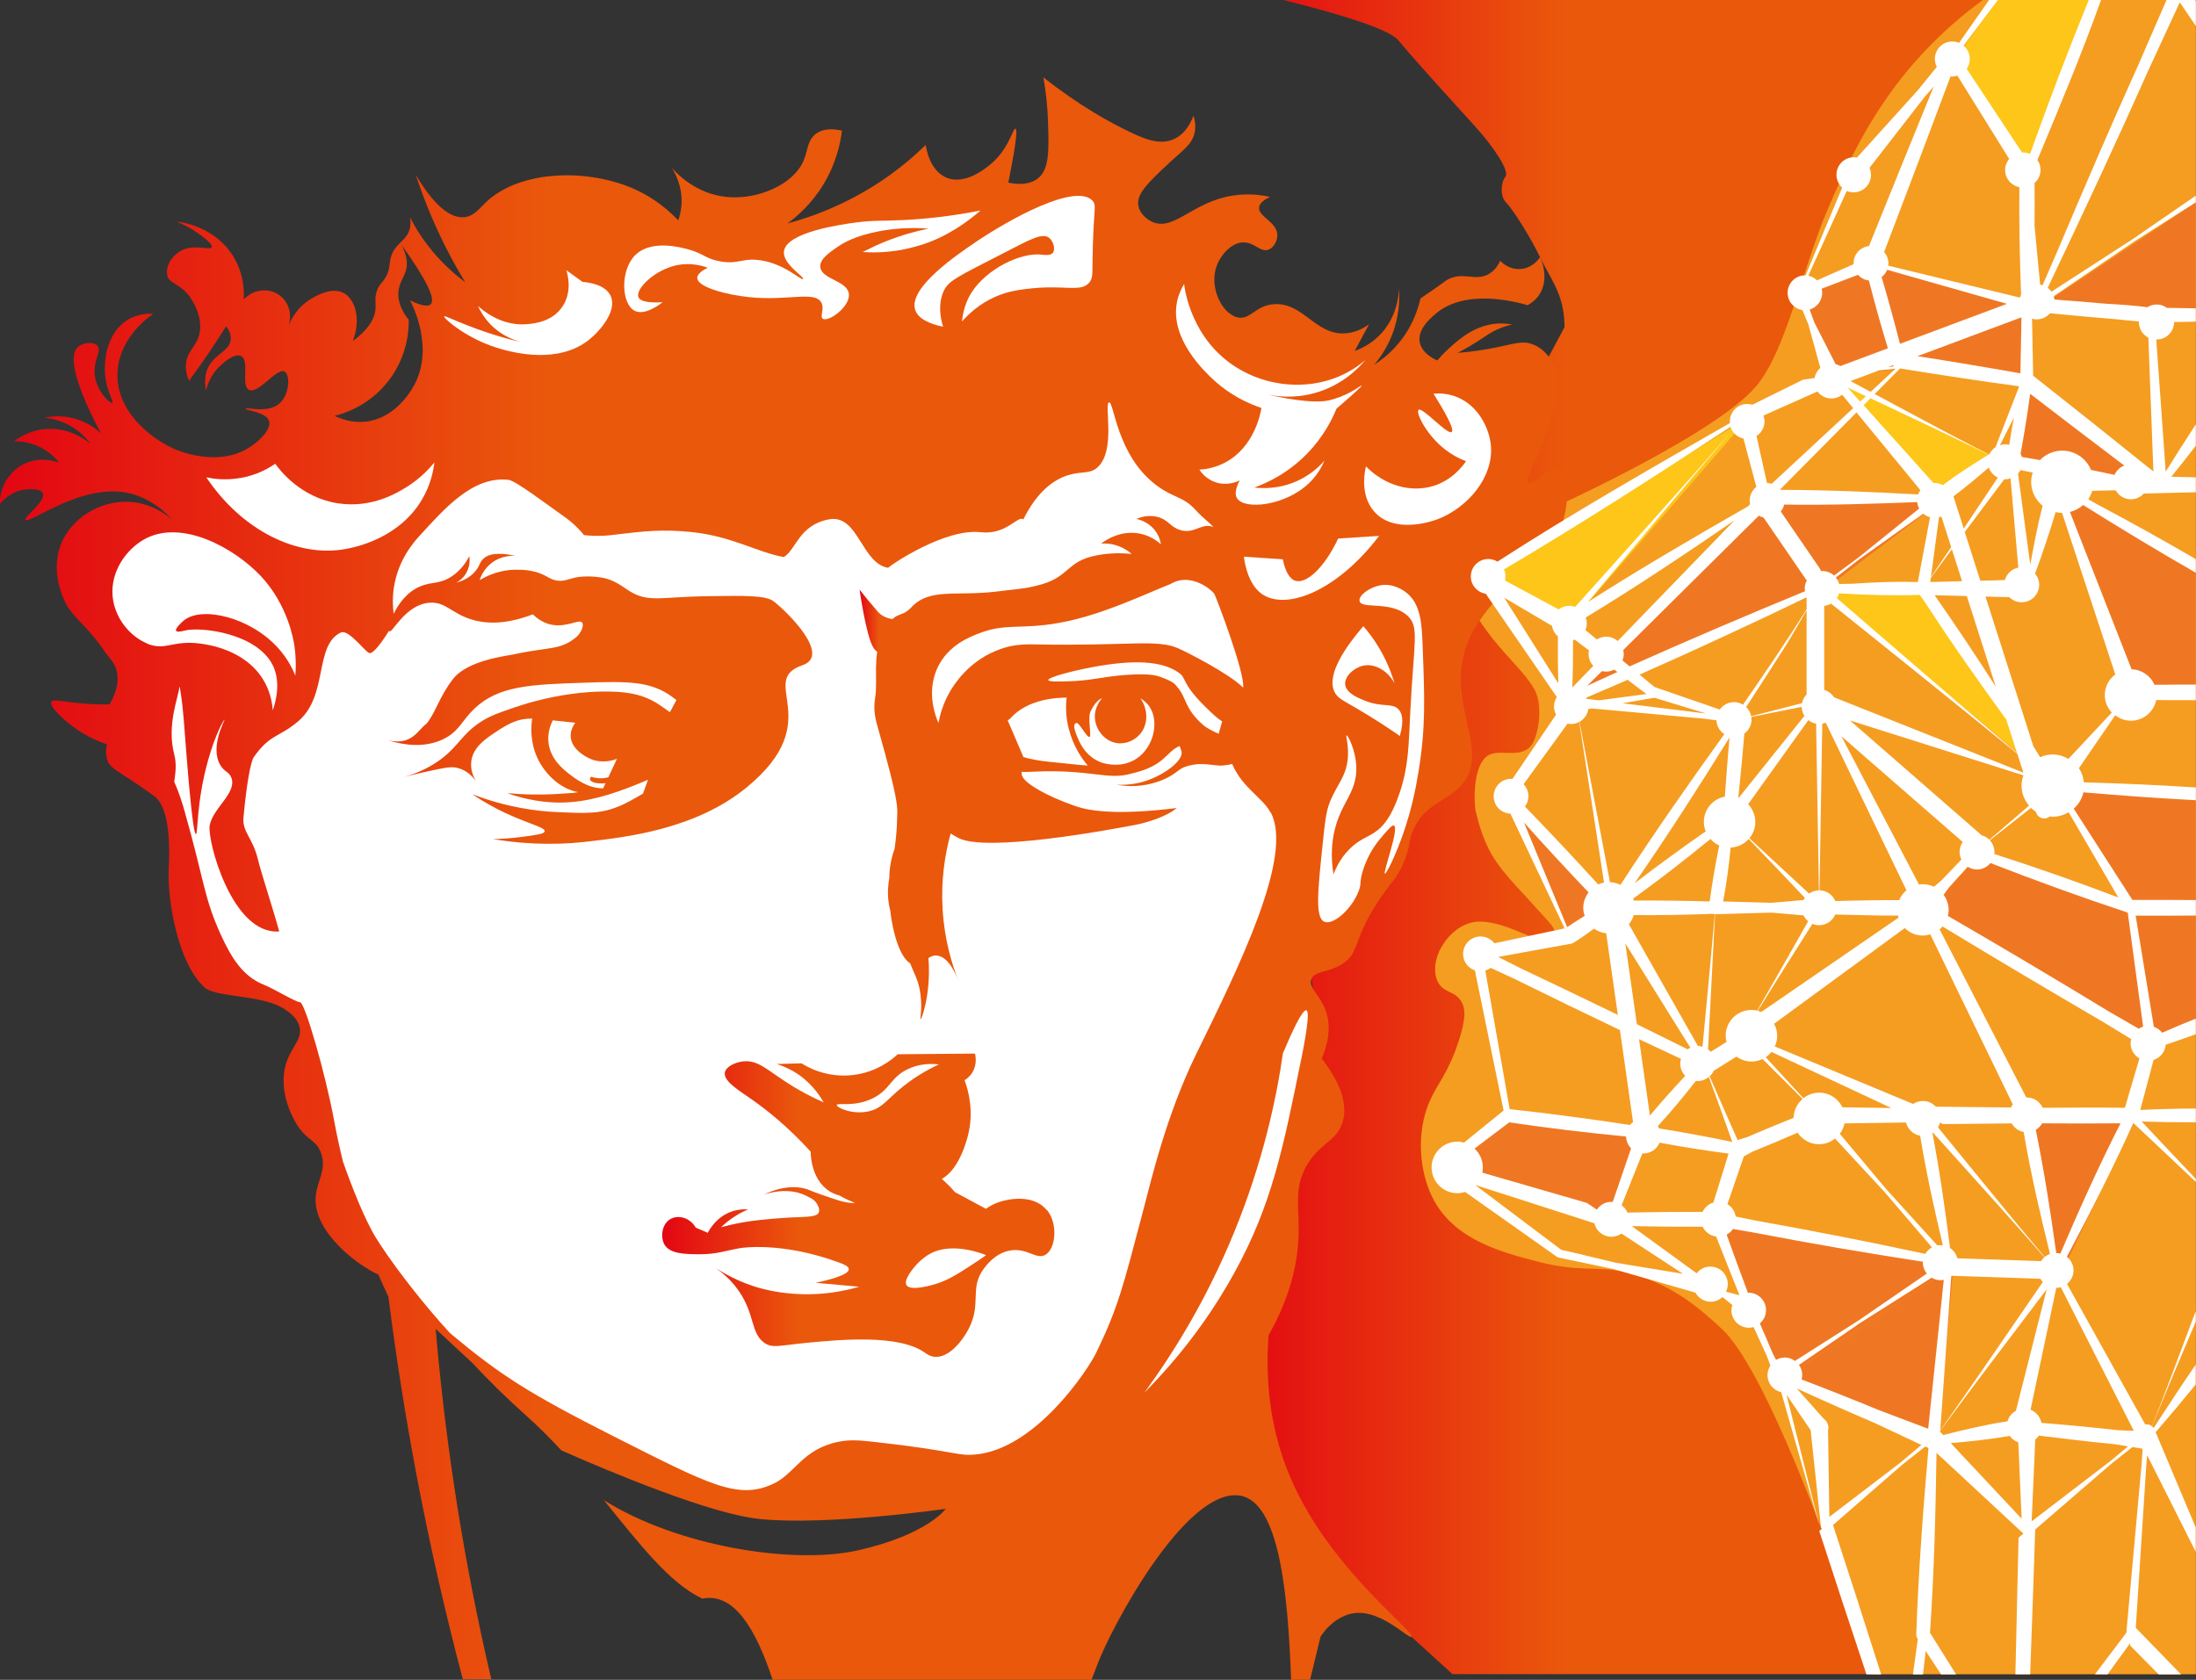 <?xml version="1.0" encoding="UTF-8"?>
<svg id="_Слой_2" data-name="Слой 2" xmlns="http://www.w3.org/2000/svg" xmlns:xlink="http://www.w3.org/1999/xlink" viewBox="0 0 292.8 224.03">
  <rect x="0" y="0" width="292.8" height="224.03" fill="#333333" stroke="none"/>
  <defs>
    <style>
      .cls-1 {
        fill: url(#_Безымянный_градиент_88-2);
      }

      .cls-1, .cls-2, .cls-3, .cls-4, .cls-5, .cls-6, .cls-7, .cls-8, .cls-9 {
        stroke-width: 0px;
      }

      .cls-2 {
        fill: #fdc619;
      }

      .cls-3 {
        fill: none;
      }

      .cls-4 {
        fill: #ef7723;
      }

      .cls-5 {
        fill: #fff;
      }

      .cls-6 {
        fill: url(#_Безымянный_градиент_88-4);
      }

      .cls-7 {
        fill: #f59d21;
      }

      .cls-8 {
        fill: url(#_Безымянный_градиент_88-3);
      }

      .cls-9 {
        fill: url(#_Безымянный_градиент_88);
      }
    </style>
    <linearGradient id="_Безымянный_градиент_88" data-name="Безымянный градиент 88" x1="163.42" y1="111.63" x2="292.8" y2="111.63" gradientUnits="userSpaceOnUse">
      <stop offset="0" stop-color="#e30613"/>
      <stop offset=".35" stop-color="#ea580c"/>
    </linearGradient>
    <linearGradient id="_Безымянный_градиент_88-2" data-name="Безымянный градиент 88" x1="0" y1="117.22" x2="208.95" y2="117.22" xlink:href="#_Безымянный_градиент_88"/>
    <linearGradient id="_Безымянный_градиент_88-3" data-name="Безымянный градиент 88" x1="88.27" y1="160.74" x2="140.55" y2="160.74" xlink:href="#_Безымянный_градиент_88"/>
    <linearGradient id="_Безымянный_градиент_88-4" data-name="Безымянный градиент 88" x1="114.62" y1="82.85" x2="122.15" y2="82.85" xlink:href="#_Безымянный_градиент_88"/>
  </defs>
  <g id="_Слой_4" data-name="Слой 4">
    <path class="cls-9" d="m236.91,0h0s-65.81,0-65.81,0c6.15,1.52,13.99,3.73,15.34,5.37,2.28,2.77,7.77,8.77,10.31,11.57,2.54,2.81,4.55,5.92,3.97,6.62-.57.69-.79,2.6.1,3.46.89.87,3.32,4.74,4.53,7.31s2.95,4.55,3.21,8.24c.03.36.04.7.05,1.04l-6.06,11.35-4.09,16.03-6.25,24.35-6.8,22.65-11.04,8.32,1.39,11.46-5.62,19.11-6.71,31.05,17.41,23.67,12.83,11.67h99.13V0h-55.89Z"/>
    <path class="cls-7" d="m264.37,0c-11.54,8.51-16.62,18.3-20.8,28.21-3.26,7.73-5.47,18.62-9.39,23.27-5.28,6.26-25.77,15.7-29.14,17.16-3.22,1.4-7.53,3.23-9.11,5.19-2.43,3-.31,6.43,1.3,8.87,2.93,4.45,5.71,6.38,7.36,9.24.91,1.58.84,4.6-.01,6.73-1.11,2.77-4.14,1.22-5.89,1.94-2.41,1.01-2.17,6.57-1.92,7.62,1.58,6.66,3.66,7.9,8.92,13.81.78.88,2.08,1.99,1.48,3.01-1.03,1.77-5.65-2.19-10.01-2.14-.64,0-3.17.27-5.01,3.46-.7,1.22-1.21,3.25-.36,4.71.8,1.37,2.1,1.06,2.97,2.35.65.96.76,2.39-.35,5.67-1.37,4.07-2.78,5.49-3.75,7.67-1.86,4.17-1.51,9.66.6,13.43,2.93,5.24,9.05,6.83,13.79,8.06,6.68,1.73,8.43.1,14.04,2.09,4.8,1.71,7.85,4.45,10.44,6.83,5.82,5.34,14.68,29.51,20.21,46.09h43.04V0h-28.42Z"/>
    <path class="cls-1" d="m65.53,224.03c-.25-1.06-.5-2.12-.74-3.2-3.55-15.87-5.59-30.56-6.7-43.6l4.9,4.55h0c2.18,2.34,4.58,4.7,7.22,7.06,1.64,1.46,3.17,3.01,4.64,4.59,6.79,3,19.92,8.48,26.43,9.15,9.01.92,24.83-1.36,24.83-1.36,0,0-2.47,3.46-11.71,5.54-8.64,1.94-24.06-.51-33.89-6.7,4.73,5.82,8.78,11.11,13.14,13.14,4.25-.85,7.13,4.08,9.37,10.82h42.51c.27-.68.54-1.36.79-2.04,1.88-5.04,11.79-23.54,18.94-22.53,5.36.76,6.47,13.24,6.89,24.57h2.53c.46-1.91.92-3.83,1.39-5.74.45-.7,1.6-2.27,3.64-2.95,3.93-1.31,8.11,3.36,8.49,2.95.59-.64-10.89-9-16.11-21.14-3.04-7.06-3.32-13.91-2.95-19.06,3.01-5.29,3.82-9.69,3.98-12.82.21-4.15-.7-6.56,1.04-9.7,1.73-3.11,4.04-3.29,4.85-5.89.83-2.67-.62-5.7-2.77-8.49.77-1.83,1.34-4.17.52-6.41-.75-2.07-2.29-2.99-1.91-4.16.4-1.19,2.21-.81,4.16-2.08,2.11-1.37,1.44-2.77,3.98-7.1,2.11-3.59,3.38-4,4.5-7.28.64-1.85.32-1.98.87-3.29,1.56-3.74,4.62-3.94,6.58-6.24,4.06-4.77-2.75-11.37,1.04-19.58,1.31-2.83,3.59-5.23,5.72-7.45,3.35-3.51,5.22-4.28,6.41-7.28,1.26-3.18,1.02-7.04-.35-7.62-1.34-.57-3.35,2.18-3.98,1.73-.56-.4,1.04-2.85,2.43-6.76,1.3-3.67,2.21-6.33,1.07-8.81-.2-.44-1.14-2.33-3.03-2.97-1.48-.51-2.55.08-5.83.66-1.74.31-3.17.45-4.07.52,1.05-.54,1.87-1.04,2.43-1.39,1.35-.85,2.03-1.43,3.32-1.93.64-.25,1.18-.39,1.53-.46-.92-.17-1.66-.15-2.11-.12-3.01.25-5.16,2.23-6.47,3.44-.66.61-1.15,1.16-1.41,1.47-.33-.14-2.05-.91-2.34-2.43-.32-1.69,1.35-3.13,2.11-3.78,3.97-3.43,10.72-1.61,12.27-1.16.46-.25,1.06-.67,1.53-1.36,1.46-2.14.25-4.84.14-5.05-.08.13-.96,1.49-2.66,1.59-1.55.09-2.53-.96-2.66-1.1-.41.89-.94,1.4-1.41,1.7-1.85,1.17-3.52-.37-5.66.84-.3.17-.19.16-2.17,1.53-.59.41-1.07.74-1.39.95-.32,1.42-1.11,3.96-3.21,6.32-1.02,1.15-2.07,1.95-2.95,2.51.72-.85,1.65-2.15,2.34-3.9,1.03-2.6,1.05-4.92.95-6.24-.03.83-.24,3.93-2.69,6.32-1.15,1.12-2.38,1.7-3.21,1.99.64-1.18,1.27-2.37,1.91-3.55-.64.46-1.76,1.13-3.21,1.21-3.91.23-5.55-4.08-9.36-3.9-2.65.13-3.29,2.28-5.11,1.73-2.08-.63-3.68-4.18-2.6-6.93.53-1.34,1.88-2.97,3.46-3.03,1.54-.06,2.37,1.41,3.46.95.68-.28,1.16-1.19,1.13-1.99-.08-1.74-2.58-2.39-2.43-3.64.04-.36.32-.87,1.47-1.39-1.11-.24-2.9-.51-5.02-.17-5.29.84-7.72,4.68-10.57,3.55-.97-.38-1.84-1.28-1.99-2.25-.24-1.52,1.3-3.01,3.81-5.37,2.14-2.01,3.41-2.74,3.72-4.42.16-.88,0-1.66-.17-2.17-.33.89-1.07,2.42-2.6,3.12-1.82.83-3.8.04-5.72-.87-2.78-1.32-6.87-3.56-11.69-7.36.25,1.39.53,3.39.61,5.8.14,4.06.19,6.5-1.39,7.71-.44.34-1.57,1.01-3.9.52,1.14-5.64,1.2-7.12.95-7.19-.32-.09-.78,2.41-2.95,4.42-.42.39-3.57,3.31-6.32,2.08-2.21-.99-2.64-3.97-2.69-4.33-1.36,1.33-2.97,2.72-4.85,4.07-4.98,3.56-9.9,5.41-13.6,6.41,1.23-.89,3.22-2.57,4.85-5.28,1.72-2.87,2.24-5.56,2.43-7.1-.95-.22-2.32-.38-3.38.35-1.24.84-1.14,2.26-1.73,3.64-1.38,3.22-6.1,5.24-10.22,4.85-4.16-.4-6.72-3.16-7.36-3.9.49.78,1.43,2.54,1.3,4.85-.05.86-.23,1.59-.43,2.17-2.17-2.27-4.29-3.45-5.63-4.07-6.26-2.9-15.5-2.73-20.1,1.73-.85.82-1.52,1.77-2.77,1.91-2.46.27-4.82-2.83-6.5-5.63,1.02,3.11,2.39,6.54,4.24,10.13.76,1.48,1.55,2.86,2.34,4.16-1.44-1.06-3.28-2.66-5.02-4.94-.97-1.26-1.72-2.51-2.32-3.68.13.95-.02,1.63-.28,2.12-.26.51-.64.87-1.03,1.25.04.06.07.12.1.19,3.32,4.63,4.65,7.3,3.96,8.01-.36.37-1.29.2-2.77-.52.21.37,3.48,6.52.35,11.69-.42.69-2.5,4.12-6.32,4.5-1.81.18-3.29-.4-4.07-.78,1.03-.25,4.54-1.24,7.19-4.68,2.65-3.44,2.71-7.09,2.69-8.14-.66-.81-1.44-2.05-1.39-3.55.05-1.39.77-2.02,1.04-3.12.2-.81.14-1.92-.67-3.42-.04-.06-.08-.11-.12-.17-.52.52-1.05,1.08-1.29,2.11-.19.8-.07,1.33-.52,2.25-.41.83-.76.93-1.13,1.65-.55,1.08-.3,1.96-.35,2.77-.06,1.05-.63,2.54-3.03,4.33,1.11-2.85.37-5.56-1.21-6.41-1.68-.9-3.94.51-4.5.87-1.94,1.21-2.7,3.05-2.95,3.72.65-1.54.19-3.29-1.04-4.24-1.41-1.09-3.55-.91-4.85.52.06-.96.09-3.44-1.47-5.89-2.47-3.88-6.84-4.44-7.45-4.5,1.56.65,2.73,1.43,3.55,2.08,1.21.96,1.15,1.23,1.13,1.3-.21.55-2.36-.49-4.16.52-.94.53-1.97,1.72-1.82,3.12.14,1.23,1.55,1.14,2.86,2.77.12.15,2.01,2.57,1.47,5.11-.39,1.86-1.78,2.37-1.82,4.33-.02.86.23,1.56.43,1.99.89-1.21,1.79-2.48,2.69-3.81.79-1.18,1.54-2.33,2.25-3.46.34.45.69,1.1.61,1.82-.18,1.52-2.16,1.87-3.03,3.72-.3.64-.54,1.61-.26,3.03.15-.63.51-1.79,1.47-2.86.7-.78,2.32-2.19,3.21-1.73,1.18.6-.07,3.92,1.04,4.5,1.24.65,3.72-3.01,4.76-2.43.78.44.67,3.17-.78,4.33-1.58,1.27-4.37.35-4.42.61-.04.25,2.73.43,3.12,1.65.36,1.13-1.41,2.84-2.95,3.72-4.15,2.39-9.23.21-9.7,0-3.11-1.39-7.96-5.12-7.54-10.48.36-4.46,4.13-7.1,4.76-7.54-1.73-.08-2.85.46-3.38.78-2.69,1.6-3.28,5.22-3.03,7.54.23,2.12,1.19,3.42.95,3.55-.28.15-2.07-1.48-2.34-3.64-.25-2.02.98-3.29.35-3.98-.51-.56-1.93-.44-2.6.17-.76.7-1.48,2.9,3.06,11.52-.55-.52-1.59-1.35-3.12-1.85-1.94-.64-3.62-.39-4.39-.23.89.09,2.6.4,4.27,1.62.85.62,1.45,1.3,1.85,1.85-.48-.41-2.77-2.24-6.01-1.96-2.07.18-3.52,1.14-4.16,1.62.71,0,2.16.08,3.7.92,1.16.63,1.9,1.44,2.31,1.96-.41-.16-2.47-.9-4.62.12-2.01.95-3.3,3.06-3.35,5.43.38-.47,1.47-1.68,3.23-1.96.67-.11,2.24-.2,2.54.46.48,1.06-2.58,3.21-2.31,3.58.2.27,1.95-.8,3.7-1.62,1.85-.87,5.7-2.66,9.47-2.08,1.17.18,3.76.81,6.47,3.7-.7-.61-2.87-2.34-6.01-2.43-3.77-.1-7.52,2.2-8.89,5.66-1.52,3.83.49,7.6.69,7.97,1.17,2.12,2.67,2.7,5.31,6.58.4.59,1.09,1.16,1.39,2.19.51,1.83-.32,3.6-.92,4.62-.8.01-2.05.01-3.58-.12-2.74-.22-3.93-.64-4.16-.23-.32.58,1.51,2.44,3.58,3.81,1.41.94,2.67,1.48,3.82,1.87-.16.66-.17,1.37.02,2,.42,1.42,1.71,1.53,6.32,4.94,2.17,1.6,2.01,7.42,1.91,9.36-.26,4.93,1.38,13.08,4.76,16.11,1.57,1.41,7.82.93,10.74,2.95.63.43,1.59,1.09,1.91,2.25.5,1.86-1.28,2.75-1.91,5.46-.91,3.94,1.57,7.65,1.73,7.88,1.37,1.99,2.39,1.79,3.03,3.46.9,2.33-.61,3.89-.69,6.15-.16,4.45,5.31,8.74,8.38,10.17.36.84.8,1.82,1.33,2.94,1.95,15.43,5.05,32.6,9.92,51.01h3.75Z"/>
    <path class="cls-5" d="m169.41,108.37c-1.08-2.04-3.72-3.23-5.12-6.48-.8.2-1.57.24-1.88.2-2.29-.28-2.83-.26-4.14.09-1.21.33-1.36,1.06-3.33,1.86-.34.14-1.1.42-2.08.61-.86.16-2.25.31-3.98,0,1.75.09,3.1-.24,3.94-.52,2.49-.83,4.98-2.72,4.72-3.9-.04-.18-.15-.41-.26-.74-1.89.8-1.88,2.64-6.41,3.67-3.17.95-5.41-.6-12.99-.25-1.18.06-1.62.03-1.76.02.06.02.14.06.12.15-.3,1.11,3.31,3.11,7.25,4.46,3.92,1.34,10.95.52,13.41.22-1.35,1.15-4.01,1.96-5.54,2.25-3.4.65-19.88,3.72-23.6,1.73-.31-.16-.65-.37-1.01-.58-.76,2.78-1.3,6.2-1.07,10.1.24,4.05,1.24,7.37,2.17,9.7-.57-1.51-1.52-3.38-2.92-3.52-.46-.05-.82.12-1.14.33.38,4.58-.88,8.18-1.05,8.15-.12-.01.37-1.73-.17-4.22-.27-1.22-.55-1.55-1.22-3.23-1.39-.87-2.31-4.06-2.65-7.03-.08-.3-.15-.62-.2-.97-.2-1.36-.08-2.52.07-3.34,0-.88.13-2.34.72-3.98.16-1.2.31-2.64.33-4.11.02-1.34.35-1.7-2.51-11.78-.31-1.09-.72-2.43-.43-4.16.4-2.41-.38-5.59.92-8.34,1.74-3.67,2.37-2.11,3.93-3.78,2.43-2.6,5.95-1.45,11.26-2.08,4.5-.53,3.81-.42,5.37-.78,4.63-1.07,3.79-3.26,8.14-4.07,1.92-.36,3.54-.28,4.59-.17-.35-.31-.92-.74-1.73-1.04-.98-.37-1.84-.38-2.34-.35.35-.27,2.54-1.91,5.28-1.3,1.3.29,2.2.96,2.69,1.39-.07-.4-.24-1.12-.78-1.82-.89-1.17-2.14-1.48-2.51-1.56.71-.28,1.75-.55,2.86-.26,1.4.37,1.66,1.32,2.95,1.73,1.73.56,2.69-.69,3.98-.52.18.02.35.08.52.15-.69-.74-1.44-1.24-2.34-2.23-1.77-1.94-2.87-1.57-5.2-3.29-5.43-4-5.72-11.33-6.41-11.12-.66.2.97,6.5-1.56,8.7-1.06.92-2.12.43-3.98,1.04-1.89.62-4.03,2.17-5.89,5.89-.65-.66-2.23,2.09-5.66,1.69-4.74-.55-11.9,4.3-12.36,4.74-3.54-.56-3.97-7.16-7.85-6.46-4.04.73-4.41,4.08-6.06,5.03-3.47-.61-6.88-2.76-12.19-3.32-4-.42-6.3-.15-10.8.39-1.52.18-2.8.1-3.64,0-.55-.67-1.4-1.58-2.6-2.43-2.75-1.95-6.52-4.81-7.45-4.93-4.76-.58-8.63,3.92-11.78,7.35-.85.92-2.96,3.29-3.52,6.99-.21,1.36-.15,2.57-.03,3.52.64-1.34,1.78-2.9,3.49-3.64,1.53-.66,2.61-.28,4.22-1.33,1.23-.8,1.95-1.9,2.37-2.71.05.29.16,1.19-.35,2.14-.44.84-1.12,1.24-1.39,1.39.8-.22,1.9-.67,2.66-1.67.48-.63.48-1.03.87-1.44.54-.58,1.68-1.07,4.39-.46-.37-.03-1.83-.1-3.18.92-1.09.83-1.49,1.91-1.62,2.31.97-.58,2.66-1.38,4.79-1.39.91,0,2.38,0,3.87.75.58.29.92.58,1.62.69.96.15,1.53-.18,2.48-.4,0,0,1.44-.33,3.46,0,1.87.31,2.83,1.26,3.93,1.91,2.41,1.43,4.19.67,10.05.58,5.3-.08,7.95-.12,9.01.69,1.79,1.38,7.72,7.19,3.85,8.51-6.16,2.11,3.42,7.35-7.43,16.28-6.85,5.64-16.13,6.66-21.37,7.26-5.16.59-9.51.15-12.47-.35.93-.02,2.3-.08,3.94-.3,1.9-.26,2.9-.39,2.95-.74.08-.6-2.73-1.08-6.54-3.08-1.37-.72-2.44-1.4-3.12-1.86,4.65,1.78,8.63,2.26,11.26,2.38,3.7.17,5.55.26,7.88-.61,1.38-.51,2.41-1.16,3.62-1.85l.67-1.85c-.38.16-.77.33-1.17.49-2.21.89-5.61,2.25-9.31,2.51-1.9.13-4.74.04-8.27-1.21,2.24.2,4.8.26,7.62.04,1.4-.11.61.02,1.83-.18-.46-.06-2.96-.56-4.9-3.55-1.75-2.71-1.35-5.76-1.23-6.26-1.57.01-2.66.28-5.15,1.98-1.16.79-2.78,1.9-2.99,3.77-.12,1.1.3,2.03.61,2.56-.4-.54-1.14-1.36-2.3-1.69-.79-.23-1.45-.13-2.95.17-1.16.24-2.61.56-4.29,1,2.4-.69,4.02-1.7,5.07-2.51,2.19-1.7,2.58-3.08,4.89-4.68,1.28-.88,2.36-1.26,4.46-1.99,5.74-1.99,10.29-2.18,11.78-2.21,3.34-.07,5.22.35,6.89,1.21.63.33,1.06.64,1.69,1.08.22.16.44.31.64.46l.87-1.62c-.19-.15-.39-.3-.61-.46-2.9-2.1-6-2.04-11.72-1.85-7.06.24-11.38.38-14.61,3.46-1.72,1.64-2.05,3.08-4.22,4.1-2.53,1.19-5.29.73-7.28.12,3.19.74,3.96-1.39,5.12-2.22,1.26-1.54,1.65-3.51,3.51-5.93,1.96-2.55,7.17-3.1,8.17-3.32,4.61-1.01,6.13-.51,8.26-2.27.7-.58,1.08-1.61.81-1.96-.39-.51-2.03.67-4.04.29-1.12-.21-1.96-.83-2.54-1.39-3.91,1.51-6.59,1.2-8.32.64-2.53-.83-3.36-2.33-5.43-2.19-3.22.21-4.98,4.09-5.37,3.81-.02-.01-.03-.04-.04-.08-1.6,2.54-2.33,3.1-2.67,2.97-.61-.25-2.75-3.22-3.78-2.72-3.56,1.7-1.63,8.43-5.69,11.85-2.59,2.18-3.71,1.66-5.89,4.74-.45.64-.98,3.7-1.39,8.08-.17,1.89,1.19,2.67,1.88,5.4.62,2.48,1.99,6.5,2.89,9.79-6.34.48-9.64-12.25-9.27-14.15.47-2.39,3.65-4.31,2.89-6.35-.31-.84-.94-.74-1.5-1.73-1.39-2.43.67-5.97.58-6.01-.06-.02-1.16,1.74-2.19,5.43-1.59,5.68-1.32,9.81-1.62,9.82-.45,0-1.19-9.56-1.62-15.25-.21-2.71-.56-4.65-.58-4.39-.12,1.39-1.72,5.08-.69,9.01.35,1.35.15,2.57,0,3.66.67,1.5,1.08,2.87,1.36,3.85,2.67,9.39,2.58,11.57,4.85,16.54,1.37,3,2.9,5.55,5.72,6.67,1.39.55,4.25,2.32,4.85,2.34.64.02,3.38,9.54,4.5,15.59.41,2.2.82,4.06,1.22,5.67,1.14,3.24,2.82,7.59,4.41,10.18.21.33.42.66.64,1,2.26,3.45,6.01,8.19,9.14,11.6.15.13.29.27.45.4,6.34,5.25,9.98,7.65,21.4,13.43,12.9,6.52,16.67,8.57,21.4,6.32,2.8-1.33,3.86-4.56,8.49-5.54,1.63-.35,2.87-.24,5.02,0,10.79,1.2,10.88,1.89,13.34,1.67,8.03-.7,15.03-11.26,16.17-13.63,2.94-6.1,3.61-8.99,6.06-18.25,1.2-4.53,3.19-13.26,7.28-21.6,5.72-11.67,12.96-26.34,9.91-32.14Z"/>
    <path class="cls-5" d="m156.93,40.28c.21-1.05.63-1.87.95-2.4.11.87,1,7.34,6.93,11.09,4.2,2.66,9.44,3.01,13.63,1.27,1.59-.66,2.78-1.52,3.58-2.19-.78.93-3.01,3.36-6.81,4.39-2.7.73-5.01.44-6.37.14,1.68.39,6.2,1.35,8.45.79.29-.07.55-.15.55-.15,2.35-.71,3.66-1.89,3.72-1.81.05.06-.66.76-3.36,3.09-.6,1.47-1.76,3.79-3.94,6.02-2.62,2.68-5.43,3.93-7.02,4.5,1.04.12,3.42.25,5.98-1,1.65-.8,2.75-1.87,3.38-2.6-.3.69-.89,1.89-2.04,2.99-3.15,3.05-8.61,3.64-9.62,2.04-.22-.35-.36-1.01.35-2.38-.26.13-1.67.8-3.29.22-1.22-.44-1.87-1.33-2.08-1.65.93-.06,2.16-.29,3.42-.95,3.92-2.07,4.74-6.58,4.85-7.28-3.23-1.09-5.31-2.75-6.45-3.81-1.1-1.03-5.78-5.41-4.81-10.31Z"/>
    <path class="cls-5" d="m143.63,98.28c-.51-1.32-.51-1.72-.13-1.86.39-.14,1.42,2.02,1.78,1.86.3-.14-.3-2.54.13-3.42.35-.71.91-1.56,1.52-1.73-.23.27-.99,1.2-.95,2.51.04,1.59,1.24,3.21,2.95,3.46,1.25.18,2.46-.41,3.16-1.3,1-1.26,1.01-3.18-.04-4.68.41.25.92.64,1.3,1.26,1.2,1.97.47,5.28-1.82,6.8-2.17,1.44-4.64.53-4.76.48-2.14-.84-2.89-2.78-3.12-3.38Z"/>
    <path class="cls-5" d="m145.67,26.77c.63.67.06,1.14,0,8.4-.01,1.42,0,1.98-.43,2.51-1.1,1.33-3.24.31-7.71.78-1.5.16-3.07.34-4.85,1.13-2.11.94-3.55,2.3-4.42,3.29.2-1.94.85-3.2,1.3-3.9,2-3.11,6.51-5.35,9.36-5.02.33.04,1.15.17,1.47-.26.36-.47.06-1.55-.52-1.99-.89-.67-2.39.15-5.8,1.91-6.65,3.43-7.68,3.81-8.32,5.37-.32.79-.71,2.29,0,4.59-1.73-.37-3.32-1.03-3.72-2.25-.96-2.94,5.53-7.33,8.14-9.1,4.22-2.85,13.19-7.91,15.51-5.46Z"/>
    <path class="cls-5" d="m84.77,33.96c2.13-2.03,6.03-.97,7.05-.69,2.04.56,2.3,1.3,4.39,1.62,2.25.34,2.67-.42,4.74-.23,3.52.32,5.9,2.83,6.12,2.54.22-.29-2.78-1.99-2.54-3.7.35-2.57,7.77-3.58,9.47-3.81,2.53-.35,3.54-.19,6.58-.35,2.73-.14,6.18-.48,10.16-1.27-1.61,1.41-4.24,3.37-7.62,4.5-1.39.46-2.62.69-2.92.75-2.09.38-3.88.38-5.17.29.91-.47,1.91-.95,3-1.39,2.1-.85,4.06-1.38,5.77-1.73-2.78-.22-5.04.06-6.58.35-3.23.61-4.83,1.59-5.54,2.08-1.13.78-2.38,1.63-2.31,2.66.11,1.66,3.56,1.83,3.81,3.58.24,1.7-2.7,3.83-3.46,3.35-.47-.29.28-1.33-.23-2.19-.91-1.55-4.45-.16-9.59-.69-2.99-.31-6.87-1.31-6.93-2.54-.03-.56.73-1.05,1.39-1.39-.87-.31-2.34-.68-4.04-.35-3.01.6-5.62,3.19-5.2,4.27.17.44.91.82,3.23.69-.65.5-2.45,1.76-3.7,1.15-1.81-.87-2.02-5.47.12-7.51Z"/>
    <path class="cls-5" d="m62.34,43.4c3.17,1.24,5.84,1.94,7.62,2.34-.93-.2-3.05-.8-4.76-2.69-.72-.79-1.18-1.6-1.47-2.25.52.48,3.07,2.76,6.58,2.43.97-.09,3.33-.32,4.68-2.34,1.4-2.09.63-4.51.52-4.85.72.52,1.44,1.04,2.17,1.56.42.03,2.94.22,3.72,1.82.95,1.95-1.32,4.66-2.86,5.89-4.09,3.27-9.99,1.71-11.52,1.3-4.62-1.23-7.92-4.19-7.8-4.42.07-.12,1.08.42,3.12,1.21Z"/>
    <path class="cls-5" d="m32.02,63.76c2.22-.39,3.81-1.31,4.68-1.91.55.77,3.35,4.52,8.4,5.28,4.51.68,7.95-1.45,9.1-2.17,1.78-1.11,2.99-2.39,3.72-3.29-.15,1.23-.54,3.06-1.65,4.94-3.08,5.24-9.02,6.39-10.05,6.58-6.61,1.27-14.02-2.52-18.71-9.53.98.21,2.58.42,4.5.09Z"/>
    <path class="cls-5" d="m19.63,85.82c-2.35-.96-4.38-3.46-4.62-6.35-.28-3.33,1.89-6.22,4.16-7.51,5.02-2.86,12.14,1.18,15.59,4.85,3.63,3.86,4.39,8.57,4.5,9.36.23,1.6.2,2.96.12,3.93-.4-.98-1.09-2.34-2.3-3.68-3.7-4.11-10.17-5.63-12.56-3.68-.29.24-1.21,1.09-1.04,1.39.14.24.92.02,1.11-.03,2.2-.56,9.65.35,11.78,4.62.32.64,1.16,2.65,0,6.01-.08-1.05-.36-2.68-1.39-4.27-2.46-3.83-7.25-4.49-8.2-4.62-3.78-.52-4.67,1.01-7.16,0Z"/>
    <path class="cls-5" d="m173.48,141.32c-2.4,11.85-3.91,19.36-8.89,28.41-2.3,4.18-6.05,9.99-12.01,16,3.79-5.17,8.28-12.34,12.01-21.48,3.74-9.16,5.55-17.44,6.47-23.79,1.17-2.77,2.6-5.88,3.12-5.72.31.1.35,1.41-.69,6.58Z"/>
    <path class="cls-5" d="m168.45,79.35c-.56-.34-2.11-1.49-2.6-5.11,1.73.12,3.46.23,5.2.35.46,2.42,1.42,2.79,1.65,2.86,1.46.46,3.86-1.68,5.72-5.63,1.82-.12,3.64-.23,5.46-.35-5.49,7.23-12.14,9.89-15.42,7.88Z"/>
    <path class="cls-5" d="m182.05,93.47c2.29.9,3.58.23,4.42,1.13.44.47.79,1.42.17,3.55-1.29-.9-3.33-2.27-5.98-3.81-1.66-.96-2.3-1.26-2.69-1.99-1.25-2.34,1.6-6.28,3.81-8.84.35.4.7.83,1.04,1.3,1.62,2.21,2.56,4.44,3.12,6.32-.97-1.78-2.73-2.7-4.24-2.34-1.21.29-2.46,1.43-2.34,2.51.13,1.16,1.78,1.81,2.69,2.17Z"/>
    <path class="cls-5" d="m189.15,102.83c-.41,2.54-.97,5.17-1.99,8.14-1.09,3.18-2.32,5.61-2.51,5.54-.29-.11,1.95-6.07,1.21-6.41-.22-.1-.61.34-1.3,1.13-.8.91-2.1,2.43-2.86,4.94-.48,1.58-.13,1.53-.52,2.6-.88,2.41-3.4,4.66-4.59,4.16-1.26-.53-.89-4.08-.26-10.13.32-3.1.48-4.65,1.04-5.98.95-2.28,2.14-3.29,2.34-5.72.14-1.71-.31-3-.17-3.03.17-.04,1.23,1.93,1.3,4.24.1,3.44-2.07,4.66-2.95,8.66-.27,1.26-.5,3.15-.09,5.63.4-1.04,1.12-2.5,2.51-3.72,1.29-1.14,2.2-1.23,3.38-2.17.69-.55,1.84-1.68,2.95-5.02,1.17-3.55,1.17-6.18,1.39-10.57.48-9.66,1.25-11.51-.35-12.99-2.22-2.07-6.19-.81-6.41-1.99-.14-.75,1.37-1.83,2.77-2.08,1.71-.31,3.08.65,3.55,1.04,1.8,1.48,1.97,3.98,2.08,6.67.29,7.45.43,11.17-.52,17.06Z"/>
    <path class="cls-5" d="m190.71,69.56c-.96.25-5.08,1.34-7.45-1.3-2.06-2.3-1.23-5.67-1.13-6.06,2.48,2.53,5.96,3.55,9.01,2.6,2.44-.76,3.82-2.55,4.33-3.29-.86-.33-2.04-.9-3.21-1.91-2.24-1.92-3.5-4.62-3.12-4.94.51-.42,3.86,3.39,4.42,2.95.43-.34-1.06-2.92-2.43-5.11.77-.06,1.99-.05,3.29.52,2.69,1.17,4.04,3.97,4.33,6.06.65,4.73-3.63,9.32-8.06,10.48Z"/>
    <path class="cls-8" d="m139.56,161.38c-1.68-2.08-4.98-1.61-6.67-.95-.62.24-1.1.54-1.43.78-1.38-.74-2.76-1.48-4.13-2.22-.53-.61-1.13-1.22-1.75-1.77,2.28-1.27,3.26-4.94,3.46-5.71.86-3.25.08-6.06-.43-7.45.27-.17.71-.49,1.04-1.04.67-1.1.41-2.25.35-2.51-3.44.03-6.87.06-10.31.09-.67.63-2.74,2.4-5.98,2.77-3.51.41-6.1-1.09-6.84-1.56-1.1.03-2.19.06-3.29.09.65.2,1.39.51,2.17.95,2.21,1.28,3.45,3.08,4.07,4.16-.55-.24-1.37-.61-2.34-1.13-4.74-2.51-5.98-4.61-8.4-4.33-1.03.12-2.26.67-2.43,1.47-.23,1.14,1.8,2.35,3.64,3.64,2,1.4,4.77,3.6,7.8,6.93,0,.37.05,3.71,2.51,5.28.43.27.87.44,1.32.56.63.37,1.35.7,2.08,1-.16.01-.31.01-.49,0-1.05-.08-2.08-.44-4.16-1.17-1.45-.51-1.46-.59-1.99-.74-1.15-.31-2.93-.4-5.5.78.94-.3,3.62-1.02,5.98.35.18.1.62.26.95.69.25.33.55.93.39,1.34-.24.63-1.49.58-3.81.69-.32.02-3.5.18-6.11.61-1.37.23-2.46.51-3.12.69.52-.5,1.21-1.07,2.08-1.6.54-.33,1.05-.58,1.52-.78-.53-.04-1.28-.02-2.12.26-2.03.68-3,2.38-3.25,2.86-.53-.23-1.07-.46-1.6-.69-.72-1.26-2.19-1.72-3.25-1.21-1.29.62-1.48,2.45-.95,3.42.71,1.32,2.84,1.33,4.68,1.34,2.34.01,3.36-.46,5.46-.82,0,0,5.49-.95,13.34,1.99.43.16,1.12.44,1.13.82.02.72-2.35,1.37-4.42,1.82,1.93.17,3.87.35,5.8.52-.84.25-2.09.57-3.64.78-5.37.73-9.46-.53-10.35-.82-1.28-.41-3.1-1.14-5.11-2.43.86.6,2.05,1.58,3.08,3.08,2.12,3.1,1.55,5.54,3.33,6.84,1.1.8,2.02.39,5.63.04,4.36-.42,12.29-1.2,15.81,1.3.22.15.68.51,1.34.56,1.78.15,3.55-1.93,4.46-3.64,1.85-3.49.08-5.45,2.08-8.14.32-.43,1.49-2,3.38-2.38,2.32-.47,3.59,1.26,4.81.56,1.37-.78,1.74-4.09.22-5.98Zm-23.6-13.2c-2.21.56-4.42-.46-4.39-.81.03-.36,2.37.33,4.85-.92,2.24-1.14,2.32-2.71,4.5-3.81,1.57-.79,3.16-.81,4.27-.69-2.24,1.04-3.82,2.17-4.85,3-2.09,1.69-2.67,2.8-4.39,3.23Zm13.73,20.43c-1.99,1.29-3.23,2.09-4.85,2.6-.3.09-3.45,1.08-3.98.17-.43-.73,1.03-2.38,1.3-2.69.05-.06.87-.96,1.91-1.52,2.95-1.57,7,.05,7.41.22-.4.29-1.01.72-1.78,1.21Z"/>
    <path class="cls-5" d="m142.51,97.24c-.44-1.72-.41-3.21-.3-4.2-1.08,0-5.16.09-7.54,2.81-.1.06-.2.14-.31.22l2.1,4.9c.98.29,2.12.49,3.3.61,2.17.22,4.02.45,5.27.51-.72-.85-1.91-2.48-2.51-4.85Z"/>
    <path class="cls-5" d="m80.42,105.13l.32-.68c-.98.12-1.95-.08-2.06-.47-.04-.14.04-.29.12-.4.49.16,1.22.31,2.05.14.09-.02.18-.05.27-.07l1.14-2.45c-.46.18-1.89.66-3.46.04-.15-.06-2.69-1.1-2.71-3.12,0-.79.37-1.41.61-1.73-1-.11-2-.21-3-.32-.28.56-.68,1.58-.58,2.83.2,2.32,1.99,3.71,2.83,4.36.76.59,2.46,1.9,4.48,1.87Z"/>
    <path class="cls-5" d="m161.93,79.24c.34.7,4.09,10.56,3.82,12.46-1.87-1.87-7.45-4.71-8.66-5.24-2.86-1.26-6.64-.28-19.06-.52-2.37-.05-3.62.19-5.28.87-3.7,1.52-5.6,4.58-6.06,5.37-.97,1.66-1.37,3.21-1.56,4.24-.29-.64-1.68-3.93-.17-7.28,1.41-3.12,4.41-4.24,5.8-4.76,3.38-1.26,5.47-.42,10.39-1.3,5.57-.99,10.8-3.54,14.97-5.22,2.72-1.61,5.59.94,5.81,1.38Z"/>
    <path class="cls-5" d="m162.95,96.19c-.06-.03-.12-.06-.18-.1-.52-.37-.93-.71-2.14-1.91-3.19-3.16-2.33-3.69-3.51-4.5-2.22-1.54-5.95-1.74-11.46-.71-2.65.49-5.95,1.36-5.89,1.73.04.23,1.36.2,2.43.17,3.42-.08,4.76-.64,8.06-.87,3-.21,4,.11,4.42.26,1.78.64,1.92.94,2.15,1.19,1.5,1.65.95,2.9,3.57,5.22.52.46,1.34.85,2.09,1.19l.47-1.67Z"/>
    <path class="cls-6" d="m122.15,82.19s-3.45,1.29-5.11-.62-2.43-2.94-2.43-2.94c0,0,.86,6.15,1.83,7.73s2.51,0,2.51,0l3.19-4.18Z"/>
    <polygon class="cls-4" points="253.15 48.18 270.85 50.98 270.85 40.71 250.02 35.23 253.15 48.18"/>
    <polygon class="cls-4" points="253.85 49.09 250.02 35.23 240.42 39.18 244.71 50.23 253.85 49.09"/>
    <polygon class="cls-4" points="237.66 183.98 258.34 192.72 260.44 168.95 237.66 183.98"/>
    <polygon class="cls-4" points="260.44 168.95 229.18 163.14 233.65 174.86 237.66 183.98 260.44 168.95"/>
    <polygon class="cls-4" points="258.9 66.75 236.13 66.51 209.14 93.82 243.07 78.76 258.9 66.75"/>
    <polygon class="cls-4" points="219.59 151.56 201.4 149.25 192.53 156.2 215.29 163.14 219.59 151.56"/>
    <polygon class="cls-4" points="284.74 92.65 292.75 91.3 292.75 76.38 274.74 64.87 284.74 92.65"/>
    <polygon class="cls-4" points="272.21 40.71 287.45 42.16 292.75 42.91 292.75 27 272.21 40.71"/>
    <polygon class="cls-4" points="287.45 139.6 292.8 137.19 292.75 121.47 284.74 121.47 287.45 139.6"/>
    <polygon class="cls-4" points="284.74 121.47 292.75 121.47 292.75 106.73 274.74 105.11 284.74 121.47"/>
    <polygon class="cls-4" points="268.98 61.79 284.74 64.87 288.69 64.87 270.85 50.98 268.98 61.79"/>
    <polygon class="cls-4" points="274.74 169.99 284.74 149.25 270.85 149.25 274.74 169.99"/>
    <polygon class="cls-4" points="256.96 121.47 287.45 139.6 284.74 121.47 263.91 114.01 256.96 121.47"/>
    <polygon class="cls-4" points="215.29 121.47 201.4 106.54 209.65 125.2 215.29 121.47 215.29 121.47"/>
    <polygon class="cls-2" points="274.74 105.11 256.96 78.76 243.07 78.76 274.74 105.11"/>
    <polygon class="cls-2" points="266.32 61.12 258.9 66.75 244.71 50.23 266.32 61.12"/>
    <polygon class="cls-2" points="270.85 23.19 280.1 0 266.35 0 260.85 7.59 270.85 23.19"/>
    <polygon class="cls-2" points="233.13 55.68 198.02 77.13 209.14 83.39 233.13 55.68"/>
    <path class="cls-3" d="m218.27,120.5c3.37-.03,6.78.02,10.15.12.33-2.46.77-4.99,1.28-7.48-.46-.2-.85-.5-1.18-.87-3.39,2.77-6.77,5.41-10.33,7.98.03.08.05.17.08.26Z"/>
    <path class="cls-3" d="m230.22,120.63l6.5.18,4.26-.37c.05-.1.1-.2.17-.3-2.45-2.58-4.94-5.22-7.5-7.87-.6.67-1.46,1.1-2.42,1.14-.24,2.42-.55,4.78-1.01,7.21Z"/>
    <path class="cls-3" d="m254.75,119.13l-10.8-22.43c-.15.06-.3.1-.47.13l-.37,22.3c.96.02,1.77.6,2.12,1.44,2.85-.09,5.68-.14,8.54-.12.21-.52.55-.97.97-1.32Z"/>
    <path class="cls-3" d="m227.89,111.25c-.15-.39-.25-.82-.25-1.26,0-1.68,1.21-3.08,2.81-3.38.18-2.63.38-5.27.62-7.92-4.15,6.68-8.24,13.08-12.7,19.51,3.1-2.38,6.31-4.71,9.52-6.95Z"/>
    <path class="cls-3" d="m234.53,109.98c0,.83-.31,1.58-.79,2.18,2.6,2.44,5.27,4.89,7.98,7.41.37-.26.82-.42,1.31-.43l-.37-22.3c-.39-.07-.74-.24-1.04-.47-2.15,3.01-5.84,8.16-8.05,11.25.59.62.96,1.45.96,2.37Z"/>
    <path class="cls-3" d="m253.69,122.79c-.03-.09-.06-.18-.09-.28-2.78.04-5.59-.07-8.38-.14-.35.84-1.19,1.44-2.16,1.44-.32,0-.63-.07-.91-.18-2.28,3.62-5.01,7.91-7.3,11.63.16.04.32.08.47.15,4.82-3.31,13.84-9.52,18.36-12.62Z"/>
    <path class="cls-3" d="m245.29,77.28c.2.25.36.54.45.86.55,0,1.16-.02,1.8-.03,2.9-.2,5.74-.32,8.73-.22l1.64-8.68c-.34-.09-.64-.25-.9-.48-2.66,1.88-5.65,3.99-8.46,6.02-1.08.84-2.16,1.68-3.24,2.52Z"/>
    <path class="cls-3" d="m268.51,59.52c.19-1.22.39-2.43.62-3.64l-1.87,3.69c.22-.07.45-.12.7-.12.19,0,.37.03.55.07Z"/>
    <path class="cls-3" d="m234.02,135.15c.27,0,.52.04.77.09,2.23-3.86,4.71-8.25,6.82-11.96-.26-.21-.47-.48-.63-.78l-4.26-.37-7.54.21s-.03,0-.04,0l-.93,18.08c.13.1.25.21.37.33l2.11-1.32c-.07-.27-.11-.54-.11-.83,0-1.9,1.54-3.45,3.45-3.45Z"/>
    <path class="cls-3" d="m232.25,106.75s.04.01.06.02l8.8-10.98c-.22-.35-.35-.76-.36-1.2l-6.75,1.34c.02.11.03.23.03.35,0,.77-.38,1.45-.96,1.88-.23,2.85-.5,5.71-.81,8.59Z"/>
    <path class="cls-3" d="m249.02,54.23l9.35,10.41s.09-.01.14-.01c.4,0,.78.11,1.11.29,1.96-1.48,3.97-2.75,6.12-4.08-5.32-2.6-10.59-5.09-15.79-7.54-.33.33-.55.56-.92.93Z"/>
    <path class="cls-3" d="m240.78,94.09c.09-.45.3-.85.61-1.17v-11.26c-1.21,2.11-2.48,4.32-3.61,6.03,0,0-3,4.66-4.46,6.93.33.33.57.75.66,1.23l6.8-1.75Z"/>
    <path class="cls-3" d="m257.27,80.64l-.73-1.03c-3.5.11-7.21,0-10.81-.21-.07.23-.16.45-.29.64,7.31,6.3,16.38,14.18,24.1,20.71l-1.43-4.46c-3.72-5.12-7.33-10.23-10.85-15.65Z"/>
    <path class="cls-3" d="m244.66,80.77c-.28.16-.58.26-.92.3v11.24c.55.16,1.01.52,1.3.99l25.34,10.08-.81-2.52c-7.93-6.48-17.41-14.06-24.92-20.09Z"/>
    <path class="cls-3" d="m258.53,79.64l.08.13c2.74,3.93,5.45,8,8.1,12.12l-3.89-12.14-4.3-.11Z"/>
    <path class="cls-3" d="m256.96,125.2c-.95,0-1.8-.38-2.43-1-4.44,3.26-12.75,9.34-17.48,12.8.25.48.41,1.02.41,1.6,0,.52-.12,1-.32,1.44,5.45,2.26,14.72,6.12,18.51,7.69.37-.26.83-.4,1.31-.4.68,0,1.29.3,1.72.76,3.24.03,7.45.08,10.06.11.07-.14.15-.28.24-.4l-11.03-22.74c-.31.09-.64.16-.98.16Z"/>
    <path class="cls-3" d="m269.72,75.96l-1.04-11.95c-.23.07-.47.13-.72.13-.04,0-.07,0-.11-.01-1.74,2.33-3.51,4.68-5.29,7.07l2.09,6.53,3.28-.09c.24-.85.93-1.5,1.8-1.67Z"/>
    <path class="cls-3" d="m226.85,139.97c.21,0,.42.04.61.09.55-5.83,1.12-11.73,1.64-17.73-.09,0-.18-.02-.26-.05-3.55.14-7.03.2-10.57.17-.14.46-.36.87-.66,1.23l9.24,16.29Z"/>
    <path class="cls-3" d="m243.07,146.21c1.37,0,2.54.8,3.1,1.96,2.17.02,4.36.06,6.55.1l-16.03-7.51c-.22.27-.47.52-.77.71l5.04,5.49c.59-.46,1.31-.74,2.11-.74Z"/>
    <path class="cls-3" d="m233.37,152.17c2.07-.89,4.16-1.75,6.26-2.6.03-1.01.49-1.91,1.21-2.53-1.69-1.69-3.72-3.72-5.35-5.35-.45.21-.94.34-1.47.34-.76,0-1.45-.25-2.02-.66l-3.04,1.9c-.13.29-.32.54-.55.76,1.2,2.79,2.46,5.6,3.73,8.51l1.23-.37Z"/>
    <path class="cls-3" d="m258.89,166.65c.14-.02.27-.04.42-.04.11,0,.21.02.32.03-1.16-4.94-2.22-9.69-3.04-14.68-.93-.15-1.67-.85-1.89-1.76-2.73.05-5.48.09-8.24.12-.1.52-.32.98-.62,1.39,1.95,2.33,4.08,4.87,6.2,7.39l6.86,7.54Z"/>
    <path class="cls-3" d="m273.94,167.79c-1.34-5.49-2.57-10.77-3.52-16.33-.69-.13-1.26-.56-1.6-1.15-3.22.03-9.16.09-9.16.09-.04-.02-.2-.09-.44-.19-.06.23-.15.44-.27.64,4.42,5.41,9.88,12.15,14.27,17.35.21-.18.45-.32.71-.41Z"/>
    <path class="cls-3" d="m238.39,67.52c-.08.34-.25.65-.46.92l5.22,7.61c.08.12.13.25.16.38.06,0,.12-.02.18-.02.61,0,1.15.24,1.57.62,1.08-.8,2.17-1.61,3.26-2.41,2.74-2.19,5.59-4.51,8.13-6.56-.14-.26-.23-.56-.26-.87-6,.23-11.81.43-17.79.33Z"/>
    <path class="cls-3" d="m259.3,171.29c-.44,0-.84-.13-1.19-.33-3.16,2-6.34,4.01-9.54,6.04-2.72,1.86-5.45,3.74-8.21,5.63.28.38.44.85.44,1.36,0,.21-.04.4-.09.6,3.47,1.32,6.88,2.67,10.27,4.07l6.66,2.51,2.09-19.92c-.14.03-.29.04-.44.04Z"/>
    <path class="cls-3" d="m213.33,85.55c.36-.23.79-.37,1.26-.37.59,0,1.12.23,1.53.58l15.64-16.15c-6.6,4.51-13.03,8.84-19.91,13,.09.24.14.5.14.77,0,.32-.07.63-.18.9.45.37.87.72,1.52,1.26Z"/>
    <path class="cls-3" d="m284.67,219.85c-.62.86-1.72,2.38-3.03,4.19h6.83c-1.27-1.29-2.55-2.57-3.82-3.86l.02-.33Z"/>
    <path class="cls-3" d="m270.01,62.89c-.09.17-.2.33-.33.47l1.64,12.19c.5-2.69.97-5.26,1.65-7.88-.93-.76-1.53-1.91-1.53-3.2,0-.43.08-.84.21-1.24-.55-.11-1.09-.23-1.64-.34Z"/>
    <path class="cls-3" d="m247.21,96.4l17.62,15.37c.39.11.75.31,1.02.59,1.76-1.5,3.52-3.02,5.3-4.56-.61-.73-1-1.65-1-2.68,0-.48.1-.94.25-1.37l-23.2-7.35Z"/>
    <path class="cls-3" d="m266.97,63.9c-.57-.26-1-.75-1.21-1.34-1.52,1.33-3.12,2.64-4.73,3.86l1.38,4.3c1.51-2.25,3.03-4.53,4.56-6.83Z"/>
    <path class="cls-3" d="m256.2,219.2c-.11-.16-.15-.34-.14-.52.3-8.21.92-16.7,1.64-24.93l-.43-.2-3.14,2.49-9.23,8.04c2.18,6.64,4.31,13.28,6.43,19.96h4.29l.65-4.73c-.04-.06-.07-.11-.07-.11Z"/>
    <path class="cls-3" d="m256.96,224.03h2.41c-.8-1.22-1.51-2.3-2.05-3.13-.1.86-.22,1.94-.36,3.13Z"/>
    <path class="cls-3" d="m284.16,218.48l2.06-22.73.12-1.9-1.35-.24-2.86,2.27-10.16,8.77c-.2,6.45-.43,12.91-.67,19.37h8.67l4.19-5.55Z"/>
    <path class="cls-3" d="m269.73,205.75l.65-.54c-.63-.58-8.49-7.89-11.62-10.8-.12,8.11-.31,15.95-.87,24.07l3.49,5.56h7.94c.13-6.09.27-12.18.42-18.28Z"/>
    <path class="cls-3" d="m246.05,98.52c3.05,5.83,8.56,16.35,10.38,19.84.17-.03.34-.05.52-.05.53,0,1.02.13,1.47.34l.98-.83c.94-.98,1.92-2,2.68-2.8-.15-.31-.24-.65-.24-1.01,0-.5.16-.96.42-1.34l-16.23-14.15Z"/>
    <path class="cls-3" d="m258.32,151.56s-.05.04-.08.06c.95,5.04,1.72,10.28,2.34,15.37.48.31.83.8.98,1.37l11.2.38c.12-.19.27-.36.45-.51-4.53-5.18-10.27-11.53-14.89-16.67Z"/>
    <path class="cls-3" d="m231.68,93.94c.44,0,.85.13,1.2.34,2.67-3.87,6.01-8.74,8.51-12.76v-1.59c-7.49,3.58-14.84,7.02-22.35,10.33.6.49,1.97,1.62,2,1.65.85.29,5.65,1.95,8.74,3.02.42-.6,1.12-.99,1.91-.99Z"/>
    <path class="cls-3" d="m227.87,95.44l-6.85-2.08c-.67.12-2.37.41-4.25.74l10.94,1.34h.16Z"/>
    <path class="cls-3" d="m257.93,77.89l4.26-.11-1.37-4.27c-.94,1.27-1.88,2.55-2.82,3.83-.02.12-.06.46-.07.55Z"/>
    <path class="cls-3" d="m259.1,69.23c-.34,2.54-.82,6.05-1.07,7.98.9-1.32,1.81-2.64,2.71-3.98l-1.31-4.1c-.1.04-.21.07-.32.1Z"/>
    <path class="cls-3" d="m214.59,89.86c-.19,0-.38-.03-.55-.07l-2,1.98c1.35-.62,2.69-1.24,4.05-1.86-.14-.11-.28-.21-.43-.32-.32.17-.68.27-1.07.27Z"/>
    <path class="cls-3" d="m218.99,139.04l1.46,10.22c1.52-1.79,3.11-3.58,4.73-5.31-.41-.42-.67-1-.67-1.64,0-.22.04-.44.1-.64-1.87-.87-3.75-1.74-5.61-2.63Z"/>
    <path class="cls-3" d="m260.84,170.7s-.06.05-.08.07c-.33,4.56-1.19,16.53-1.48,20.62,4.23-5.99,9.51-13.73,13.72-19.85-.12-.13-.22-.28-.31-.44l-11.85-.4Z"/>
    <path class="cls-3" d="m212,93.5l1.62.2,6.37-.84c-.45-.34-1.38-1.04-2.51-1.9-1.84.81-3.69,1.6-5.55,2.39.03.05.06.1.08.15Z"/>
    <path class="cls-3" d="m231.47,152.79c-1.02-2.83-2.05-5.74-3.14-8.69-.41.34-.92.55-1.49.55-.08,0-.16-.02-.24-.02-1.64,2.09-3.3,4.08-5.09,6.05.07.1.12.2.17.31,3.25.52,6.54,1.13,9.79,1.81Z"/>
    <path class="cls-3" d="m256.78,193.32l-6.33-2.97c-3.47-1.48-6.94-3.02-10.35-4.59l3.64,4.1c.19.12.35.3.44.55.17.31.18.62.1.89l.17,11.64,9.43-7.2,2.89-2.43Z"/>
    <path class="cls-3" d="m208.12,85.15c-.41-.36-.69-.85-.78-1.41l-6.4-3.77,7.23,11.45c-.05-2.1-.07-4.19-.05-6.27Z"/>
    <path class="cls-3" d="m245.92,48.98l6.36-2.37c-.92-3-1.76-5.99-2.54-9.07-.58-.07-1.09-.34-1.46-.76l-4.86,1.85c.04.18.07.36.07.55,0,1.06-.71,1.95-1.68,2.23l.59,1.64,2.89,5.66c.22.06.44.15.63.26Z"/>
    <path class="cls-3" d="m233.55,67.76l.29-.3c-.03-.16-.05-.32-.05-.49,0-.74.35-1.4.89-1.82-.45-1.7-1.18-4.42-1.73-6.47-.63-.13-1.16-.52-1.5-1.04-5.92,6.91-13.3,15.75-19.3,22.93,6.93-4.43,14.27-8.72,21.4-12.79Z"/>
    <path class="cls-3" d="m247.69,35.35s-.01-.08-.01-.12c0-1.2.91-2.18,2.07-2.31,2.86-7.11,5.75-14.22,8.67-21.36-.39.45-.81.93-1.24,1.44-2.44,3.13-5.44,6.99-7.36,9.46.13.29.2.61.2.94,0,1.29-1.05,2.34-2.34,2.34-.32,0-.62-.06-.9-.18-1.12,2.48-3.69,8.13-5.14,11.35.45.09.85.32,1.16.63,1.94-.86,3.26-1.45,4.9-2.17Z"/>
    <path class="cls-3" d="m201.05,77.68c2.21,1.19,5.33,2.86,7.19,3.86.39-.3.88-.49,1.41-.49.28,0,.54.06.79.15,6.46-7.22,14.76-16.42,21.01-23.58-.1-.16-.17-.32-.23-.5-10.11,6.62-19.91,12.94-30.3,19.08.13.29.2.61.2.94,0,.19-.03.37-.07.54Z"/>
    <path class="cls-3" d="m236.13,64.63c.21,0,.42.04.61.09l10.89-10.11-1.48-1.8c-.4.31-.89.5-1.43.5-.76,0-1.43-.37-1.86-.94-2.51,1.12-5.26,2.35-7.23,3.22.09.24.14.5.14.78,0,.82-.43,1.54-1.07,1.96l1.4,6.29s.02,0,.03,0Z"/>
    <path class="cls-3" d="m274.7,68.53c-.8,2.75-1.77,5.55-2.75,8.23.34.41.55.92.55,1.5,0,1.29-1.05,2.34-2.34,2.34-.65,0-1.23-.26-1.65-.68l-3.19-.08,6.4,20.01c.31.49.61.98.92,1.47.52-.23,1.08-.36,1.69-.36.77,0,1.48.22,2.1.59l5.8-6.2c-.57-.62-.93-1.43-.93-2.34,0-1.13.55-2.11,1.38-2.74l-7.12-21.62c-.3,0-.58-.04-.86-.1Z"/>
    <path class="cls-3" d="m252.36,35.23c0,.1-.02.2-.03.3,4.47,1.09,14.36,3.49,17.62,4.28.04-.15.09-.28.15-.42-.19-4.82-.28-9.54-.24-14.35-1.09-.2-1.91-1.15-1.91-2.3,0-.57.21-1.08.55-1.48l-6.93-11.14c-.23.08-.47.13-.73.13-.06,0-.12-.01-.18-.02-2.92,7.8-5.88,15.64-8.88,23.49.35.41.58.94.58,1.52Z"/>
    <path class="cls-3" d="m287.79,63.07l-.68-17.91c-.75-.39-1.26-1.16-1.26-2.07,0-.03,0-.06,0-.1-1.03-.09-2.05-.18-3.09-.3-2.93-.24-5.86-.5-8.8-.79-.43.5-1.05.82-1.76.82-.23,0-.44-.04-.65-.1l.15,7.63c5.37,4.22,10.71,8.48,16.08,12.81Z"/>
    <path class="cls-3" d="m270,49.95l.14-7.5-13.92,5.2c4.58.72,9.15,1.48,13.77,2.3Z"/>
    <path class="cls-3" d="m270.2,61.14c.81.14,1.62.28,2.43.42.76-.78,1.81-1.26,2.98-1.26,1.74,0,3.22,1.06,3.85,2.57,1.04.21,2.09.43,3.15.66.25-.57.72-1.02,1.31-1.24-4.19-3.17-8.4-6.37-12.6-9.6-.35,2.63-.78,5.33-1.29,8.02.07.14.13.28.17.43Z"/>
    <path class="cls-3" d="m257.5,170.42c-.33-.4-.53-.91-.53-1.47,0-.04,0-.08.01-.12-7.63-1.19-15.1-2.45-22.66-3.92-1.05-.18-1.97-.34-2.75-.47-.21.32-.51.57-.84.75.82,2.26,1.85,5.14,2.84,7.77.03,0,.06,0,.09,0,1.29,0,2.34,1.05,2.34,2.34,0,.71-.32,1.34-.82,1.77.25.59.48,1.13.68,1.57,0,0,.5,1.18,1.02,2.42l.46.89c.34-.19.72-.31,1.14-.31.52,0,1,.18,1.39.46,2.82-1.79,5.65-3.59,8.51-5.4,3.02-2.08,6.07-4.18,9.14-6.28Z"/>
    <path class="cls-3" d="m215.29,165.48c-1.11,0-2.03-.77-2.27-1.81-4.7-1.51-11.34-3.64-15.88-5.1,0,0,0,.01-.01.02l11.48,8.65c.19,0,3.47.79,7.32,1.72l8.96,1.48c-2.62-1.71-6.13-4.01-8.24-5.39-.38.27-.84.43-1.35.43Z"/>
    <path class="cls-3" d="m227.5,164.14c-3.15.02-6.3-.01-9.48-.08,2.44,1.78,6.32,4.59,8.68,6.31.43-.54,1.08-.89,1.83-.89,1.29,0,2.34,1.05,2.34,2.34,0,.36-.09.7-.24,1.01l1.8.48c-.99-2.45-2.26-5.68-3.12-7.85-.8-.11-1.47-.61-1.81-1.32Z"/>
    <path class="cls-3" d="m198.02,156.9l13.97,4.04,1.35.9c.42-.63,1.13-1.04,1.95-1.04.06,0,.12.01.17.02.69-2.02,1.74-5.06,2.46-7.17-.41-.41-.66-.97-.67-1.59-5.23-.51-10.36-1.11-15.62-1.89l-4.65,3.51c.68.63,1.11,1.52,1.11,2.52,0,.24-.03.48-.07.7Z"/>
    <path class="cls-3" d="m216.15,135.8l-1.56-10.92c-.6-.07-1.16-.28-1.62-.62-.89.67-1.8,1.3-2.74,1.89-.11.07-.24.12-.36.14l-9.73,1.76,3.15,1.58c4.28,2.02,8.58,4.08,12.87,6.17Z"/>
    <path class="cls-3" d="m211.72,122.54c-.11-.34-.19-.69-.19-1.07,0-.78.27-1.49.71-2.07-2.92-3.06-5.78-6.15-8.64-9.35l5.77,14c.76-.52,1.55-1.03,2.35-1.52Z"/>
    <path class="cls-3" d="m203.72,107.92l.07.08c3.26,3.36,6.52,6.83,9.73,10.35.25-.12.5-.21.78-.26l-3.31-21.49c-.32.17-.69.28-1.08.28-.17,0-.33-.02-.48-.05l-5.88,8.11c.39.42.64.98.64,1.6,0,.52-.18,1-.46,1.39Z"/>
    <path class="cls-3" d="m217.79,150.52c.12-.14.25-.28.4-.39l-1.76-12.31c-4.66-2.22-9.31-4.48-13.98-6.79-1.29-.6-2.41-1.12-3.31-1.54-.21.16-.46.28-.72.36l3.26,18.54c5.31.56,10.75,1.3,16.1,2.11Z"/>
    <path class="cls-3" d="m274.33,109.28c-.13,0-.26-.03-.39-.04-.11.09-.23.16-.38.21-.12.04-.24.06-.36.06-.5,0-.96-.32-1.12-.82l-.03-.09c-.23-.15-.44-.32-.63-.51-1.82,1.42-3.66,2.86-5.51,4.33.38.42.62.97.62,1.58,0,.09-.02.17-.03.25,5.6,1.81,11.05,3.7,16.57,5.81l-6.63-11.39c-.62.37-1.35.6-2.13.6Z"/>
    <path class="cls-3" d="m237.97,65.55c6.05.01,12.29.27,18.35.62.08-.21.18-.41.32-.58l-8.55-10.4c-4.53,4.57-8.5,8.59-10.19,10.29.02.03.05.06.07.08Z"/>
    <path class="cls-3" d="m235,69.01l-18.14,17.98c.04.17.07.35.07.53,0,.3-.06.59-.17.86.45.37.56.46.96.79,7.76-3.48,15.67-6.84,23.47-10.06-.02-.12-.04-.24-.04-.36,0-.41.11-.78.29-1.11-.09-.07-.17-.15-.24-.25l-5.58-8.14c-.23-.05-.44-.14-.63-.25Z"/>
    <path class="cls-3" d="m225.5,140.4c.11-.08.23-.15.36-.21-2.11-3.39-6.05-9.72-8.7-13.96l1.54,10.81c2.27,1.11,4.53,2.23,6.79,3.36Z"/>
    <path class="cls-3" d="m216.52,118.4c4.4-6.77,9.15-13.61,13.89-20.16-.61-.4-1.02-1.08-1.06-1.86-.52-.07-1.1-.14-1.71-.22l-14.97-1.37c-.16.03-.31.05-.45.08-.11.73-.55,1.35-1.18,1.7l4.08,21.46c.5.02.98.15,1.4.36Z"/>
    <path class="cls-3" d="m210.17,85.67c.01,2.12-.02,4.22-.1,6.34l2.81-2.9c-.39-.42-.63-.97-.63-1.59,0-.16.02-.32.05-.48-.7-.53-1.35-1.02-1.91-1.44-.07.02-.14.05-.22.07Z"/>
    <path class="cls-3" d="m252.18,36.11c-.16.39-.42.72-.75.97.87,2.93,1.69,5.93,2.46,8.93l14.32-5.35-16.03-4.55Z"/>
    <path class="cls-3" d="m253.03,49.01c-.02-.05-.03-.1-.05-.15l-.71.26c.27-.04.52-.08.76-.11Z"/>
    <path class="cls-3" d="m246.88,51.85l1.69,1.88.77-.72c-.82-.39-1.64-.78-2.46-1.17,0,0,0,0,0,0Z"/>
    <path class="cls-3" d="m247.27,50.99c.9.48,1.8.96,2.7,1.44l3.33-3.1-2.21.23-3.82,1.43Z"/>
    <path class="cls-3" d="m272.48,192.07c-.13.2-.3.38-.49.53l-.48,10.94,10.37-7.94,2.5-2.09-1.61-.28c-3.42-.34-6.87-.73-10.3-1.16Z"/>
    <path class="cls-3" d="m272.89,150.29c-.2.36-.49.66-.84.88,1.1,5.39,1.99,11.01,2.73,16.48.19,0,.37.04.55.08,2.55-5.97,5.09-11.65,8.05-17.45-3.48.04-6.99.03-10.5,0Z"/>
    <path class="cls-3" d="m284.74,139.6c0-.2.03-.38.08-.57l-3.87-2.37c-7.12-4.14-14.27-8.4-21.36-12.7-.12.14-.25.27-.39.39l11.58,22.49s.04,0,.07,0c.95,0,1.76.57,2.13,1.38,3.66-.04,7.31-.04,10.99,0l1.95-6.6c-.7-.4-1.18-1.15-1.18-2.02Z"/>
    <path class="cls-3" d="m264.2,116.34c-.46,0-.89-.14-1.25-.37l-2.51,2.79-.7.96c.42.57.68,1.27.68,2.03,0,.28-.04.54-.1.8,7.24,4.19,14.4,8.44,21.59,12.82,1.24.71,3.43,1.98,3.93,2.27.18-.12.39-.21.6-.27l-2.06-15.25c-6.09-2.01-12.32-4.28-18.37-6.63-.43.52-1.07.86-1.8.86Z"/>
    <path class="cls-3" d="m274.81,172.32c-.65,3.06-2.72,12.86-3.45,16.31.75.29,1.3.95,1.45,1.75,3.42.27,6.81.59,10.22.98l2.14.08-9.77-19.23c-.19.06-.39.1-.6.1Z"/>
    <path class="cls-3" d="m250.51,52.73c5.16,2.77,10.23,5.5,15.3,8.13.18-.42.49-.78.87-1.03l3.17-8.13c-5.28-.72-10.61-1.54-15.95-2.39-.03.03-2.32,2.34-3.39,3.42Z"/>
    <path class="cls-3" d="m231.92,162.79l2.77.56c7.53,1.33,15.13,2.84,22.6,4.43.21-.37.52-.67.89-.87l-6.36-7.44c-2.26-2.45-4.52-4.89-6.6-7.13-.59.47-1.33.76-2.14.76-1.2,0-2.25-.61-2.87-1.54-1.99.87-4.01,1.71-6.04,2.53l-1.15.63-2.21,6.41c.59.35,1.01.95,1.11,1.65Z"/>
    <path class="cls-3" d="m217.45,162.24c3.32-.07,6.68-.1,10.05-.09.28-.6.81-1.05,1.45-1.25.62-2.01,1.57-5.05,2.03-6.55-3.11-.41-6.15-.88-9.23-1.47-.35.85-1.19,1.45-2.16,1.45-.05,0-.09-.01-.14-.01l-2.77,6.94c.34.25.61.58.78.98Z"/>
    <path class="cls-3" d="m268.6,192.13c-2.58.42-5.27.74-7.91.96l9.49,10.12c-.11-2.53-.32-7.43-.45-10.21-.46-.17-.86-.47-1.13-.86Z"/>
    <path class="cls-3" d="m259.27,191.45s0,.08,0,.12l.41.43c2.91-.73,5.67-1.4,8.61-1.83.17-.61.59-1.12,1.14-1.42l4.11-16.24c-4.48,5.92-10.09,13.26-14.25,18.94Z"/>
    <path class="cls-5" d="m244.37,203.41l9.2-8.02,3.13-2.48.43.2c-.72,8.2-1.34,16.66-1.63,24.85,0,.18.04.36.14.52,0,0,.03.04.07.11l-.65,4.71h1.34c.14-1.18.26-2.25.36-3.12.54.82,1.25,1.9,2.05,3.12h2l-3.48-5.55c.56-8.09.75-15.91.87-23.99,3.12,2.9,10.96,10.19,11.59,10.77l-.65.54c-.15,6.08-.29,12.16-.42,18.22h1.97c.24-6.44.46-12.88.67-19.31l10.12-8.74,2.85-2.26,1.35.23-.12,1.89-2.05,22.65-4.18,5.54h1.68c1.3-1.8,2.4-3.31,3.02-4.17l-.02.33c1.27,1.29,2.54,2.56,3.81,3.85h2.98c-2.01-2.07-4.02-4.14-6.03-6.21.1-1.49,1.07-16.42,1.42-21.93l.1-1.08c1.87,3.73,5.38,10.7,6.47,12.87v-3.25l-5.34-12.69c1.77-2.06,3.58-4.2,5.34-6.36v-2.65c-1.91,2.75-3.71,5.55-5.61,8.45-.06-.09-.13-.17-.21-.23,1.7-4.22,3.76-9.1,5.82-13.94v-1.41c-1.97,5.29-4.01,10.72-5.83,15.34-.26-.22-.59-.29-.9-.24-1.46-2.62-8.74-15.71-10.43-18.74.52-.43.87-1.07.87-1.8s-.35-1.39-.89-1.82c3.1-5.82,6.18-11.89,8.87-17.84,2.5,2.36,5.48,5.15,8.32,7.85v-.4c-2.45-2.58-5.01-5.31-7.21-7.65,2.4.08,4.81.11,7.21.11v-1.84c-2.47.01-4.91.07-7.4.19l1.77-6.67c.89-.28,1.54-1.07,1.62-2.03,1.34-.45,2.68-.92,4.01-1.4v-2.08c-1.5.6-2.99,1.22-4.48,1.88-.28-.36-.67-.64-1.11-.79l-2.44-14.89.05.07c2.67.01,5.33,0,7.99-.02v-2.06c-2.83-.02-5.64-.04-8.46-.02l-7.82-12.17c.64-.57,1.1-1.32,1.29-2.18,4.97.43,10.01.79,14.99,1.05v-1.7c-4.99-.33-9.92-.54-14.93-.68-.07-.69-.29-1.34-.66-1.89l4.84-7.06c.58.45,1.3.73,2.09.73,1.67,0,3.06-1.19,3.37-2.76,1.76.02,3.53.03,5.28.02v-2.08c-1.84,0-3.67,0-5.5.03-.52-1.19-1.69-2.03-3.06-2.07-1.45-3.69-6.27-16.01-8.22-20.98.67-.16,1.27-.49,1.76-.93,4.92,3.08,9.98,6.15,15.02,9.03v-1.81c-4.36-2.55-8.72-4.95-13.19-7.34-.4-.22-.78-.44-1.14-.64.23-.34.4-.73.52-1.13l3.13-.07c.4.71,1.15,1.2,2.03,1.2.68,0,1.29-.3,1.72-.77l6.93-.17v-1.99l-3.26-.08c1.09-1.35,2.18-2.73,3.26-4.13v-2.85c-1.37,2.09-2.76,4.3-4.01,6.3l-1.26-17.62s.03,0,.05,0c1.29,0,2.33-1.04,2.33-2.33,0,0,0,0,0,0,.87-.01,1.87-.03,2.89-.05v-1.78c-1.42-.02-2.79-.04-3.85-.06-.38-.28-.85-.45-1.37-.45-.45,0-.88.14-1.23.36-1.76-.22-3.62-.36-5.52-.46-2.29-.21-4.58-.39-6.87-.56-.02-.16-.05-.31-.1-.45l10.76-7.31c2.77-1.77,5.56-3.54,8.18-5.21v-.88c-2.71,1.87-5.6,3.86-8.49,5.85l-10.75,6.95c-.14-.19-.31-.36-.5-.51l.39-.83c4.44-9.33,8.88-18.86,13.11-28.36l4.11-8.89,2.14,3.16V.17l-.12-.17h-3.79c-.79,1.82-2.1,4.84-3.68,8.47-3.74,8.29-7.3,16.56-10.85,24.97-.8,1.84-1.49,3.42-2,4.6-.1-.03-.21-.06-.32-.08-.2-2.07-.49-5.09-.75-7.87.02-1.9.02-3.8,0-5.68.49-.43.8-1.05.8-1.75,0-.49-.15-.95-.42-1.32,2.93-7.02,5.93-14.2,8.49-21.34h-1.64c-2.78,6.83-5.34,13.59-7.83,20.53-.29-.13-.6-.2-.94-.2-.04,0-.08.01-.12.01-1.84-2.79-5.71-8.63-7.38-11.16.26-.38.41-.83.41-1.32,0-.71-.33-1.35-.83-1.77l4.58-6.1h-1.17c-1.16,1.66-2.87,4.1-4.01,5.72-.28-.12-.58-.18-.9-.18-1.29,0-2.33,1.04-2.33,2.33,0,.38.1.74.26,1.06-.69.85-1.56,1.92-2.53,3.11-2.68,2.97-6.01,6.65-8.11,8.98-.13-.02-.27-.04-.41-.04-1.29,0-2.33,1.04-2.33,2.33,0,.68.3,1.29.76,1.72-1.07,2.53-3.51,8.44-4.87,11.7-.02,0-.05,0-.07,0-1.29,0-2.33,1.04-2.33,2.33,0,1.16.85,2.12,1.97,2.3.24.57.51,1.21.79,1.89l1.6,5.82c-.39.34-.67.81-.77,1.35-.61.09-1.14.17-1.53.22l-6.77,3.35c-.21-.06-.43-.11-.66-.11-1.29,0-2.33,1.04-2.33,2.33,0,.07.01.14.02.21-10.33,5.93-21.03,12.03-31.01,18.49-.35-.22-.77-.35-1.22-.35-1.29,0-2.33,1.04-2.33,2.33,0,1.17.87,2.13,1.99,2.3,1.74,2.52,7.72,11.21,9.48,13.78-.24.37-.38.8-.38,1.28,0,.39.1.75.27,1.07l-5.81,8.57c-.06,0-.11-.02-.17-.02-1.29,0-2.33,1.04-2.33,2.33s.99,2.26,2.23,2.32c1.85,3.91,5.84,12.34,7.23,15.3-1.47.32-6.34,1.35-9.37,1.99-.43-.55-1.09-.91-1.84-.91-1.29,0-2.33,1.04-2.33,2.33,0,1.02.66,1.88,1.57,2.19l3.83,18.69c-.21.18-2.91,2.37-5.27,4.28-.29-.08-.58-.13-.89-.13-1.9,0-3.44,1.54-3.44,3.44s1.54,3.44,3.44,3.44c.36,0,.7-.07,1.03-.17l12.25,8.66c.06.04.13.08.21.09l7.38,1.55,10.87,3.13c.4.72,1.15,1.21,2.03,1.21.61,0,1.16-.24,1.57-.62l1.32,1.06c-.07.22-.12.45-.12.7,0,1.29,1.04,2.33,2.33,2.33.22,0,.42-.04.62-.09.5,1.09,1.16,2.54,1.77,3.86.2.54.34.93.47,1.28-.24.37-.38.8-.38,1.27,0,1.11.78,2.04,1.82,2.27l5.1,17.84-4.39-17.5,3.22,4.73c.22,2.09,1.36,12.8,1.36,12.8,0,.14.06.26.14.35l-.35.3c2.07,6.39,4.17,12.76,6.29,19.12h1.96c-2.11-6.65-4.24-13.28-6.41-19.89Zm12.72-12.87l-6.64-2.51c-3.38-1.4-6.78-2.74-10.24-4.06.05-.19.09-.39.09-.59,0-.51-.17-.97-.44-1.35,2.75-1.88,5.47-3.75,8.18-5.61,3.19-2.02,6.36-4.03,9.51-6.02.35.21.75.33,1.18.33.15,0,.3-.02.44-.04l-2.08,19.86Zm-45.66-108.19c6.86-4.15,13.26-8.46,19.85-12.96l-15.59,16.1c-.41-.36-.94-.58-1.53-.58-.46,0-.89.14-1.25.37-.65-.54-1.07-.88-1.52-1.25.12-.28.18-.58.18-.9,0-.27-.06-.53-.14-.77Zm60.92-14.9c-.68,2.61-1.15,5.18-1.65,7.86l-1.63-12.15c.13-.14.24-.3.33-.47.54.11,1.09.23,1.63.34-.12.39-.21.8-.21,1.23,0,1.29.6,2.43,1.53,3.19Zm-1.81,39.99c-1.77,1.54-3.53,3.05-5.29,4.55-.28-.28-.63-.48-1.02-.59l-17.57-15.32,23.13,7.32c-.15.43-.25.88-.25,1.37,0,1.02.38,1.95,1,2.67Zm-9.03,7.2c-.76.8-1.74,1.81-2.67,2.79l-.98.83c-.45-.21-.94-.34-1.47-.34-.18,0-.35.03-.52.05-1.82-3.48-7.31-13.97-10.35-19.78l16.18,14.1c-.27.38-.42.84-.42,1.33,0,.36.09.7.24,1.01Zm10.63,53.55l-11.16-.38c-.15-.57-.5-1.06-.98-1.37-.63-5.07-1.38-10.3-2.34-15.32.03-.02.06-.04.08-.06,4.6,5.12,10.33,11.45,14.84,16.61-.17.15-.32.32-.44.51Zm.23,2.79c-4.19,6.1-9.46,13.82-13.67,19.79.29-4.08,1.15-16.02,1.47-20.56.03-.02.06-.05.08-.07l11.81.4c.09.16.19.31.31.44Zm-47.67-27.5c-1.62,1.72-3.2,3.5-4.71,5.29l-1.45-10.18c1.86.88,3.73,1.75,5.59,2.62-.06.2-.1.42-.1.64,0,.64.26,1.21.67,1.63Zm1.42.67c.08,0,.16.02.24.02.57,0,1.08-.21,1.48-.55,1.09,2.95,2.12,5.84,3.13,8.67-3.23-.67-6.52-1.29-9.75-1.8-.05-.11-.11-.21-.17-.31,1.79-1.96,3.44-3.95,5.07-6.03Zm-9.1-53.49c1.13.86,2.05,1.55,2.5,1.9l-6.35.84-1.61-.2c-.03-.05-.05-.1-.08-.15,1.86-.79,3.7-1.58,5.54-2.39Zm-5.41.81l1.99-1.97c.18.04.36.07.55.07.39,0,.75-.1,1.07-.27.14.11.29.22.43.32-1.36.61-2.69,1.23-4.04,1.85Zm8.96,1.58l6.83,2.08h-.16s-10.91-1.34-10.91-1.34c1.87-.32,3.56-.62,4.23-.73Zm.02-1.44s-1.39-1.15-1.99-1.64c7.48-3.3,14.81-6.72,22.28-10.3v1.59c-2.49,4.01-5.82,8.86-8.48,12.72-.35-.21-.76-.34-1.19-.34-.79,0-1.48.39-1.9.99-3.08-1.07-7.86-2.72-8.71-3.01Zm39.66-18.35l1.36,4.25-4.24.11c.01-.08.06-.42.07-.55.94-1.28,1.87-2.56,2.81-3.82Zm-2.79,3.68c.26-1.92.73-5.42,1.07-7.95.11-.03.22-.06.32-.1l1.31,4.08c-.9,1.33-1.8,2.65-2.7,3.97Zm3-10.74c1.61-1.22,3.2-2.53,4.71-3.85.21.59.64,1.07,1.21,1.34-1.53,2.29-3.05,4.56-4.55,6.8l-1.37-4.29Zm-1.41-1.5c-.33-.18-.7-.29-1.11-.29-.05,0-.09.01-.14.01l-9.32-10.38c.37-.38.6-.6.92-.93,5.18,2.45,10.44,4.92,15.74,7.52-2.14,1.33-4.14,2.59-6.1,4.07Zm-1.71,4.28l-1.63,8.65c-2.98-.1-5.81.02-8.7.22-.64,0-1.24.02-1.79.03-.09-.32-.24-.61-.44-.86,1.08-.84,2.16-1.67,3.23-2.51,2.8-2.02,5.79-4.12,8.43-6,.26.22.56.38.9.47Zm-9.55,5.38c-1.09.8-2.17,1.6-3.25,2.4-.41-.38-.96-.61-1.57-.61-.06,0-.12.01-.18.02-.03-.13-.08-.26-.16-.37l-5.2-7.59c.22-.27.38-.57.46-.92,5.97.1,11.75-.1,17.74-.33.03.31.12.6.26.86-2.53,2.04-5.37,4.35-8.1,6.54Zm-17.58,64.59l-2.11,1.32c-.11-.12-.23-.23-.36-.33l.93-18.02s.03,0,.04,0l7.52-.21,4.24.37c.15.3.36.57.62.78-2.1,3.7-4.57,8.07-6.79,11.92-.25-.06-.5-.09-.77-.09-1.9,0-3.44,1.54-3.44,3.44,0,.29.05.56.11.83Zm3.32-43c0-.12-.02-.23-.03-.34l6.73-1.34c0,.44.14.85.36,1.2l-8.77,10.94s-.04-.01-.05-.02c.31-2.87.58-5.72.81-8.56.58-.42.96-1.1.96-1.87Zm-.7-1.66c1.46-2.26,4.45-6.9,4.45-6.9,1.13-1.7,2.39-3.91,3.6-6.01v11.23c-.3.32-.52.72-.61,1.17l-6.78,1.74c-.09-.47-.32-.9-.66-1.22Zm.33,17.6c2.56,2.64,5.04,5.27,7.48,7.84-.06.09-.12.19-.17.3l-4.24.37-6.48-.18c.46-2.42.77-4.78,1-7.19.96-.04,1.81-.47,2.41-1.14Zm8.49,11.32c.28.12.58.18.9.18.97,0,1.8-.59,2.15-1.43,2.78.06,5.58.17,8.35.14.02.1.06.19.09.28-4.5,3.08-13.5,9.28-18.3,12.58-.15-.06-.31-.1-.47-.15,2.28-3.71,5.01-7.99,7.28-11.6Zm3.06-3.04c-.35-.83-1.16-1.42-2.11-1.43l.37-22.23c.16-.03.32-.07.46-.13l10.76,22.35c-.42.36-.76.8-.97,1.32-2.85-.01-5.67.03-8.51.12Zm-2.56-23.66l.37,22.23c-.49,0-.94.17-1.31.43-2.7-2.51-5.37-4.95-7.96-7.38.49-.59.79-1.34.79-2.17,0-.92-.37-1.75-.95-2.37,2.2-3.07,5.88-8.21,8.02-11.21.3.24.65.4,1.03.47Zm-12.17,9.73c-1.59.3-2.8,1.69-2.8,3.37,0,.44.09.87.25,1.26-3.2,2.23-6.4,4.56-9.49,6.93,4.44-6.41,8.53-12.79,12.66-19.45-.23,2.65-.44,5.28-.62,7.9Zm-1.92,5.65c.33.37.72.67,1.17.87-.51,2.49-.95,5.01-1.27,7.46-3.36-.1-6.76-.14-10.12-.12-.03-.09-.05-.17-.08-.26,3.55-2.56,6.92-5.19,10.3-7.95Zm-10.22,10.15c3.53.03,7-.03,10.54-.17.08.03.17.05.26.05-.52,5.98-1.09,11.86-1.64,17.67-.2-.05-.4-.09-.61-.09l-9.21-16.24c.3-.36.52-.77.66-1.23Zm10.11,21.51c.23-.21.42-.46.55-.75l3.03-1.89c.57.41,1.26.66,2.01.66.53,0,1.02-.13,1.47-.34,1.62,1.62,3.65,3.65,5.34,5.33-.72.61-1.18,1.51-1.21,2.52-2.1.84-4.18,1.71-6.24,2.59l-1.22.37c-1.27-2.9-2.53-5.7-3.72-8.48Zm7.48-2.55c.29-.19.54-.44.77-.71l15.98,7.48c-2.18-.04-4.36-.07-6.53-.1-.56-1.15-1.72-1.95-3.09-1.95-.8,0-1.52.28-2.11.74l-5.03-5.47Zm10.5,8.82c2.75-.03,5.49-.07,8.21-.12.22.91.96,1.6,1.88,1.76.81,4.96,1.87,9.71,3.03,14.63-.1-.01-.21-.03-.32-.03-.14,0-.28.02-.41.04l-6.83-7.52c-2.12-2.52-4.23-5.05-6.18-7.37.3-.4.52-.87.62-1.39Zm12.47.54c.12-.2.21-.41.26-.64.25.11.4.17.44.19,0,0,5.91-.06,9.13-.09.33.59.91,1.02,1.59,1.14.94,5.54,2.17,10.8,3.51,16.27-.26.09-.5.23-.71.41-4.37-5.18-9.82-11.9-14.22-17.29Zm9.74-2.66c-2.6-.03-6.79-.07-10.03-.11-.43-.46-1.03-.76-1.71-.76-.49,0-.94.15-1.31.4-3.77-1.57-13.01-5.41-18.45-7.67.2-.44.32-.92.32-1.44,0-.58-.16-1.11-.41-1.59,4.71-3.45,13-9.51,17.42-12.76.62.62,1.47,1,2.42,1,.34,0,.67-.07.98-.16l11,22.67c-.09.12-.17.26-.24.4Zm-23.61-54.71c-.3-.47-.76-.82-1.3-.99v-11.2c.33-.04.64-.14.91-.3,7.48,6.02,16.94,13.57,24.84,20.03l.8,2.51-25.25-10.05Zm.39-13.22c.13-.19.22-.41.28-.64,3.58.22,7.28.32,10.77.21l.73,1.03c3.5,5.4,7.1,10.5,10.81,15.6l1.42,4.44c-7.69-6.5-16.73-14.36-24.02-20.64Zm13.12-.26l-.08-.13,4.28.11,3.87,12.1c-2.64-4.11-5.34-8.17-8.07-12.08Zm3.93-8.56c1.77-2.37,3.53-4.72,5.27-7.04.04,0,.07.01.11.01.25,0,.49-.05.72-.13l1.04,11.91c-.87.17-1.56.82-1.8,1.66l-3.26.09-2.08-6.5Zm4.69-11.58l1.86-3.68c-.23,1.21-.44,2.42-.62,3.63-.18-.04-.36-.07-.55-.07-.24,0-.47.05-.69.12Zm-.58.26c-.38.25-.68.6-.87,1.02-5.05-2.62-10.1-5.34-15.25-8.1,1.06-1.07,3.35-3.38,3.38-3.41,5.31.85,10.63,1.67,15.89,2.38l-3.16,8.11Zm-12.75-13.78c-.77-2.99-1.58-5.98-2.45-8.9.33-.25.59-.58.74-.97l15.98,4.54-14.27,5.33Zm-.86,3c-.23.03-.48.07-.75.11l.71-.26c.02.05.03.1.05.15Zm.27.32l-3.32,3.09c-.89-.48-1.79-.96-2.69-1.44l3.81-1.42,2.2-.23Zm-3.95,3.67l-.77.71-1.68-1.87s0,0,0,0c.82.39,1.63.77,2.45,1.16Zm7.27,12.52c-.13.18-.24.37-.32.58-6.04-.34-12.26-.6-18.29-.61-.02-.03-.05-.06-.07-.08,1.68-1.69,5.64-5.7,10.15-10.25l8.52,10.37Zm-15.38,11.77c.07.1.15.18.24.25-.18.33-.29.71-.29,1.11,0,.12.02.24.04.36-7.77,3.2-15.66,6.56-23.39,10.02-.4-.33-.5-.41-.95-.79.11-.27.17-.55.17-.86,0-.18-.03-.36-.07-.53l18.08-17.92c.2.11.4.2.63.25l5.56,8.11Zm-28.82,9.62c-.03.15-.05.31-.05.47,0,.61.24,1.17.63,1.58l-2.8,2.89c.08-2.11.11-4.2.1-6.32.07-.02.14-.04.22-.07.56.42,1.21.91,1.9,1.44Zm-.08,7.81c.15-.03.3-.05.45-.08l14.92,1.36c.62.08,1.19.15,1.71.22.03.78.44,1.45,1.05,1.85-4.72,6.54-9.46,13.35-13.85,20.1-.42-.21-.89-.34-1.4-.36l-4.06-21.39c.62-.35,1.07-.96,1.17-1.69Zm13.6,45.17c-.13.06-.25.13-.36.21-2.25-1.12-4.51-2.24-6.77-3.35l-1.54-10.78c2.63,4.23,6.57,10.54,8.67,13.92Zm-6.39,14.09s.09.01.14.01c.97,0,1.8-.6,2.15-1.44,3.08.58,6.1,1.05,9.2,1.46-.47,1.5-1.4,4.53-2.03,6.53-.64.19-1.16.64-1.44,1.24-3.36,0-6.7.02-10.02.09-.16-.39-.44-.73-.77-.97l2.76-6.92Zm13.52.4l1.15-.63c2.02-.82,4.03-1.66,6.02-2.53.62.93,1.67,1.54,2.86,1.54.81,0,1.54-.29,2.13-.76,2.07,2.23,4.33,4.67,6.58,7.1l6.34,7.41c-.37.21-.67.51-.88.87-7.44-1.59-15.02-3.09-22.52-4.42l-2.76-.56c-.11-.7-.52-1.3-1.11-1.65l2.2-6.39Zm27.59,38.24c2.63-.22,5.31-.53,7.88-.96.27.4.67.7,1.13.86.12,2.78.33,7.66.44,10.18l-9.46-10.09Zm8.7-4.32c-.55.3-.96.8-1.13,1.41-2.92.44-5.68,1.11-8.58,1.83l-.4-.43s0-.08,0-.12c4.15-5.66,9.74-12.98,14.2-18.88l-4.1,16.19Zm12.43,6.83l-10.34,7.92.48-10.9c.19-.15.35-.33.49-.53,3.42.43,6.85.83,10.26,1.16l1.61.28-2.49,2.08Zm3.29-4.15l-2.14-.08c-3.41-.39-6.78-.71-10.19-.98-.15-.8-.7-1.46-1.45-1.75.72-3.43,2.79-13.2,3.43-16.25.21,0,.41-.05.6-.1l9.74,19.16Zm-9.81-23.63c-.18-.05-.36-.08-.55-.08-.74-5.45-1.63-11.06-2.72-16.43.35-.21.64-.51.84-.87,3.49.03,6.99.03,10.46,0-2.95,5.78-5.48,11.44-8.03,17.39Zm8.61-19.45c-3.67-.05-7.31-.04-10.96,0-.36-.81-1.18-1.38-2.12-1.38-.02,0-.04,0-.07,0l-11.55-22.41c.14-.12.27-.25.39-.39,7.07,4.29,14.19,8.53,21.29,12.66l3.86,2.36c-.05.18-.08.37-.08.56,0,.87.48,1.61,1.18,2.01l-1.94,6.58Zm2.44-10.82c-.21.06-.42.15-.6.27-.49-.29-2.68-1.55-3.92-2.26-7.17-4.36-14.3-8.6-21.52-12.78.06-.26.1-.52.1-.79,0-.76-.26-1.46-.67-2.03l.7-.96,2.5-2.78c.36.23.79.37,1.25.37.73,0,1.37-.34,1.79-.86,6.03,2.34,12.24,4.6,18.31,6.61l2.05,15.2Zm-3.34-17.24c-5.5-2.1-10.93-3.98-16.52-5.79,0-.08.03-.16.03-.25,0-.61-.24-1.16-.62-1.58,1.84-1.46,3.67-2.9,5.49-4.32.19.19.4.36.63.5l.03.09c.16.5.62.82,1.12.82.12,0,.24-.02.36-.06.14-.05.27-.12.37-.21.13.01.25.04.39.04.78,0,1.5-.23,2.12-.6l6.61,11.35Zm-.4-29.72c-.83.63-1.38,1.61-1.38,2.74,0,.9.36,1.72.93,2.33l-5.78,6.18c-.62-.36-1.33-.59-2.09-.59-.6,0-1.17.13-1.68.36-.3-.49-.61-.98-.91-1.47l-6.38-19.95,3.18.08c.42.42,1,.68,1.65.68,1.29,0,2.33-1.04,2.33-2.33,0-.57-.21-1.09-.55-1.49.98-2.67,1.94-5.46,2.74-8.2.28.06.56.1.86.1l7.1,21.55Zm-10.44-47.37c.7,0,1.33-.32,1.76-.81,2.93.29,5.85.55,8.77.79,1.04.12,2.06.21,3.08.3,0,.03,0,.06,0,.1,0,.9.51,1.67,1.26,2.06l.67,17.85c-5.35-4.31-10.68-8.56-16.03-12.77l-.15-7.61c.21.06.42.1.64.1Zm-.89,9.93c4.19,3.22,8.37,6.41,12.55,9.57-.58.22-1.05.67-1.3,1.24-1.05-.22-2.1-.44-3.14-.66-.62-1.51-2.1-2.57-3.83-2.57-1.17,0-2.22.48-2.97,1.26-.8-.14-1.61-.28-2.42-.42-.04-.15-.1-.29-.17-.43.5-2.68.93-5.38,1.28-8Zm-1.3-2.73c-4.61-.82-9.17-1.58-13.73-2.29l13.87-5.18-.14,7.47Zm-9.31-39.6c.06,0,.12.02.18.02.25,0,.5-.05.72-.13l6.91,11.11c-.33.4-.54.91-.54,1.48,0,1.14.82,2.09,1.9,2.29-.05,4.79.05,9.5.23,14.31-.06.13-.11.27-.15.42-3.25-.79-13.11-3.18-17.57-4.26.01-.1.03-.19.03-.3,0-.58-.22-1.11-.57-1.52,2.99-7.83,5.94-15.64,8.85-23.41Zm-13.84,15.28c.28.11.58.18.9.18,1.29,0,2.33-1.04,2.33-2.33,0-.33-.07-.65-.2-.94,1.91-2.46,4.9-6.3,7.33-9.43.43-.5.85-.98,1.24-1.43-2.91,7.12-5.79,14.21-8.64,21.29-1.16.14-2.06,1.11-2.06,2.3,0,.04.01.08.01.12-1.63.72-2.94,1.31-4.88,2.16-.31-.31-.71-.53-1.16-.62,1.45-3.21,4.01-8.84,5.13-11.31Zm-4.36,17.45l-.59-1.64c.96-.29,1.67-1.17,1.67-2.23,0-.19-.03-.37-.07-.55l4.84-1.85c.37.41.88.69,1.46.76.78,3.07,1.62,6.05,2.53,9.04l-6.34,2.37c-.19-.12-.4-.21-.63-.26l-2.88-5.64Zm-6.61,13.28c0-.27-.06-.53-.14-.78,1.96-.87,4.71-2.1,7.2-3.21.43.56,1.09.93,1.86.93.54,0,1.03-.19,1.43-.5l1.47,1.79-10.85,10.08c-.2-.05-.4-.09-.61-.09-.01,0-.02,0-.03,0l-1.4-6.27c.64-.42,1.07-1.13,1.07-1.96Zm-2.81,2.28c.55,2.05,1.27,4.76,1.72,6.45-.54.43-.89,1.08-.89,1.82,0,.17.02.33.05.49l-.29.3c-7.11,4.06-14.43,8.34-21.33,12.75,5.99-7.16,13.34-15.97,19.24-22.86.33.53.86.91,1.49,1.04Zm-1.73-1.55c.06.18.13.34.23.5-6.22,7.14-14.5,16.31-20.94,23.51-.25-.09-.51-.15-.79-.15-.53,0-1.02.18-1.41.48-1.85-1-4.96-2.66-7.16-3.85.04-.17.07-.35.07-.54,0-.34-.07-.65-.2-.94,10.35-6.12,20.12-12.42,30.2-19.01Zm-30.17,22.78l6.38,3.76c.08.56.37,1.05.78,1.41-.02,2.08,0,4.16.05,6.25l-7.21-11.42Zm8.45,16.8c.16.03.32.05.48.05.39,0,.75-.11,1.08-.28l3.3,21.42c-.27.05-.53.15-.77.26-3.2-3.51-6.45-6.97-9.7-10.32l-.07-.08c.29-.39.46-.86.46-1.38,0-.62-.25-1.18-.64-1.6l5.86-8.08Zm-5.81,13.18c2.85,3.19,5.7,6.27,8.61,9.32-.44.58-.71,1.29-.71,2.06,0,.37.07.73.19,1.07-.8.49-1.58,1-2.34,1.51l-5.75-13.96Zm6.24,16.18c.12-.02.24-.07.36-.14.95-.59,1.85-1.22,2.74-1.88.47.34,1.02.55,1.62.62l1.55,10.88c-4.28-2.08-8.56-4.13-12.82-6.15l-3.14-1.58,9.7-1.76Zm-11.4,3.57c.26-.08.5-.2.72-.36.9.42,2.02.94,3.3,1.53,4.65,2.3,9.28,4.55,13.93,6.76l1.75,12.27c-.15.11-.28.24-.4.39-5.34-.81-10.76-1.54-16.05-2.11l-3.25-18.48Zm3.2,20.24c5.25.78,10.36,1.38,15.57,1.89.02.62.27,1.17.67,1.58-.72,2.1-1.76,5.14-2.45,7.15-.06,0-.11-.02-.17-.02-.81,0-1.52.41-1.94,1.04l-1.35-.9-13.93-4.03c.05-.23.07-.46.07-.7,0-1-.43-1.89-1.11-2.51l4.64-3.5Zm14.23,18.73c-3.84-.93-7.11-1.71-7.29-1.72l-11.44-8.62s0-.01.01-.02c4.53,1.45,11.15,3.58,15.83,5.09.24,1.03,1.16,1.8,2.27,1.8.5,0,.96-.16,1.34-.43,2.1,1.37,5.59,3.66,8.21,5.37l-8.93-1.47Zm14.66,3.85c.15-.31.24-.64.24-1.01,0-1.29-1.04-2.33-2.33-2.33-.74,0-1.39.35-1.82.89-2.35-1.71-6.21-4.52-8.65-6.29,3.17.07,6.32.09,9.45.08.33.7,1,1.21,1.8,1.31.86,2.17,2.12,5.38,3.11,7.83l-1.8-.48Zm7.81,8.79c-.41,0-.8.12-1.13.31l-.46-.89c-.52-1.23-1.02-2.41-1.02-2.41-.21-.44-.43-.97-.68-1.57.5-.43.82-1.05.82-1.76,0-1.29-1.04-2.33-2.33-2.33-.03,0-.06,0-.09,0-.99-2.62-2.02-5.49-2.83-7.75.34-.18.63-.43.84-.75.78.13,1.7.29,2.74.47,7.53,1.46,14.98,2.72,22.59,3.9,0,.04-.01.08-.01.11,0,.56.2,1.06.53,1.47-3.06,2.1-6.1,4.19-9.11,6.26-2.84,1.81-5.67,3.6-8.48,5.39-.39-.29-.86-.46-1.38-.46Zm5.8,9.64c.09-.27.07-.58-.1-.89-.09-.24-.25-.42-.44-.55l-3.63-4.08c3.4,1.56,6.85,3.09,10.31,4.57l6.31,2.96-2.88,2.42-9.4,7.18-.17-11.6Z"/>
  </g>
</svg>